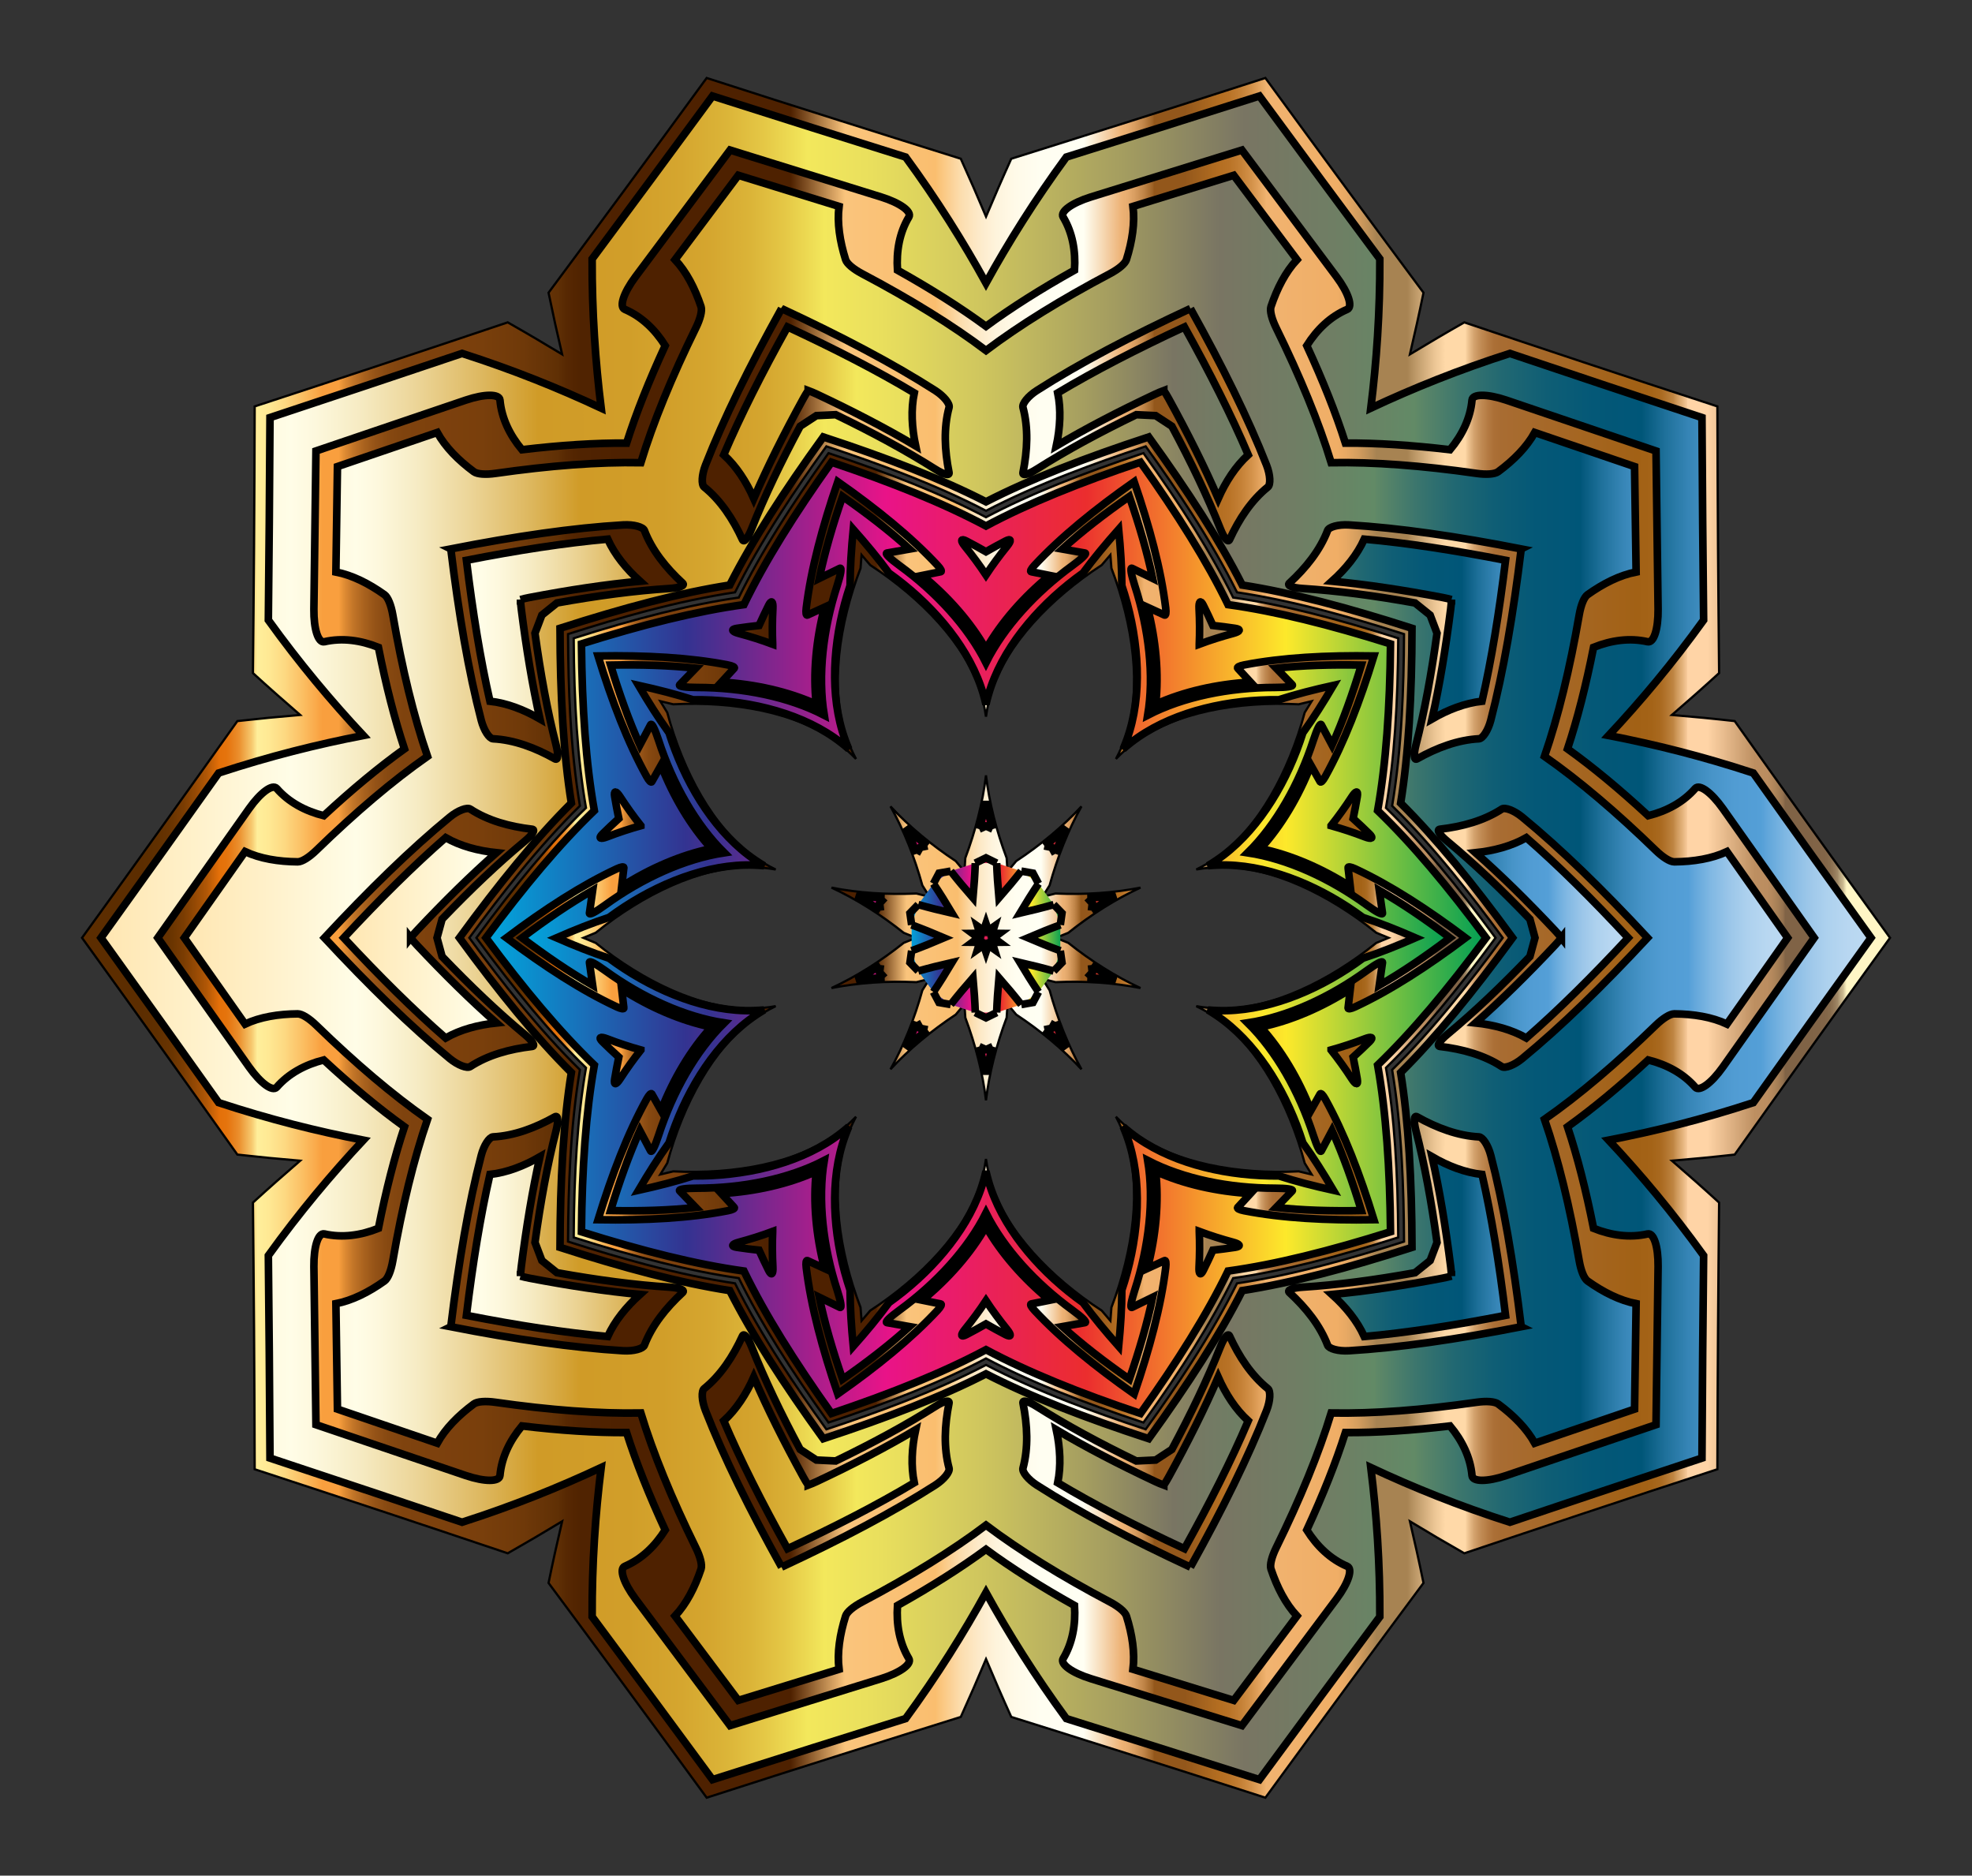 <?xml version="1.0" encoding="UTF-8"?>
<!DOCTYPE svg  PUBLIC '-//W3C//DTD SVG 1.1//EN'  'http://www.w3.org/Graphics/SVG/1.1/DTD/svg11.dtd'>
<svg enable-background="new 0 0 1820.756 1731.642" version="1.1" viewBox="0 0 1820.8 1731.6" xml:space="preserve" xmlns="http://www.w3.org/2000/svg">

	<rect x="0" y="0" width="1820.8" height="1731.6" fill="#333333" stroke="none"/>

	<path d="m1596.9 642.77c-0.849 1.339-1.692 2.678-2.53 4.015-3.278 9e-4 -6.556 0.002-9.834 0.003 2.652-1.926 5.305-3.852 7.957-5.778 1.464 0.589 2.933 1.176 4.407 1.761z" fill="none"/>
	<path d="m1596.9 1088.9c-1.474 0.585-2.943 1.172-4.407 1.761-2.652-1.926-5.305-3.852-7.957-5.778 3.278 7e-4 6.556 0.002 9.834 0.002 0.838 1.337 1.681 2.675 2.53 4.015z" fill="none"/>
	<path d="m1334.7 1449.8c-1.536-0.393-3.07-0.782-4.6-1.165-1.014-3.117-2.027-6.234-3.041-9.352 2.651 1.927 5.303 3.855 7.954 5.782-0.108 1.574-0.212 3.152-0.313 4.735z" fill="none"/>
	<path d="m910.38 1587.6c-1.012-1.221-2.024-2.437-3.036-3.647 1.012-3.118 2.024-6.236 3.036-9.353 1.012 3.118 2.024 6.236 3.036 9.353-1.012 1.21-2.025 2.425-3.036 3.647z" fill="none"/>
	<path d="m486.1 1449.8c-0.101-1.583-0.205-3.161-0.313-4.735 2.651-1.927 5.303-3.855 7.954-5.782-1.014 3.117-2.027 6.234-3.041 9.352-1.53 0.384-3.064 0.772-4.6 1.165z" fill="none"/>
	<path d="m223.89 1088.9c0.849-1.339 1.692-2.678 2.53-4.015 3.278-9e-4 6.556-0.002 9.834-0.002-2.652 1.926-5.305 3.852-7.957 5.778-1.464-0.589-2.933-1.176-4.407-1.761z" fill="none"/>
	<path d="m223.89 642.77c1.474-0.585 2.943-1.172 4.406-1.761 2.652 1.926 5.305 3.852 7.957 5.778-3.278-8e-4 -6.556-0.002-9.834-0.003-0.838-1.337-1.681-2.675-2.53-4.015z" fill="none"/>
	<path d="m486.1 281.86c1.536 0.393 3.07 0.782 4.6 1.165 1.014 3.117 2.027 6.234 3.041 9.352-2.651-1.927-5.303-3.855-7.954-5.782 0.108-1.574 0.212-3.152 0.313-4.735z" fill="none"/>
	<path d="m910.38 144c1.012 1.221 2.024 2.437 3.036 3.647-1.012 3.118-2.024 6.236-3.036 9.353-1.012-3.118-2.024-6.236-3.036-9.353 1.013-1.21 2.025-2.425 3.036-3.647z" fill="none"/>
	<path d="m1334.7 281.86c0.101 1.583 0.205 3.161 0.313 4.735-2.651 1.927-5.303 3.855-7.954 5.782 1.014-3.117 2.027-6.235 3.041-9.352 1.53-0.384 3.064-0.772 4.6-1.165z" fill="none"/>
	<path d="m1584.5 646.78c3.28-8e-4 6.56-0.002 9.841-0.003 45.929 64.612 98.031 137.44 157.2 219.04-59.17 81.601-111.27 154.43-157.2 219.04-3.28-9e-4 -6.56-0.002-9.841-0.002 2.654 1.927 5.309 3.855 7.963 5.782-0.82 79.268-1.476 168.81-1.571 269.61-95.833 31.237-180.79 59.531-255.93 84.807-2.653-1.929-5.306-3.857-7.96-5.786 1.014 3.119 2.029 6.239 3.043 9.358-47.256 63.647-100.42 135.7-159.74 217.19-95.891-31.058-181.26-58.105-256.9-81.82-1.013-3.12-2.026-6.24-3.038-9.36-1.013 3.12-2.026 6.24-3.038 9.36-75.642 23.715-161.01 50.762-256.9 81.82-59.322-81.49-112.49-153.55-159.74-217.19 1.014-3.119 2.029-6.239 3.043-9.358-2.653 1.929-5.306 3.857-7.96 5.786-75.135-25.276-160.09-53.57-255.93-84.807-0.094-100.8-0.75-190.34-1.571-269.61 2.654-1.927 5.308-3.855 7.963-5.782-3.28 7e-4 -6.56 0.002-9.841 0.002-45.929-64.612-98.031-137.44-157.2-219.04 59.17-81.601 111.27-154.43 157.2-219.04 3.28 9e-4 6.56 0.002 9.841 0.003-2.654-1.927-5.308-3.855-7.963-5.782 0.82-79.268 1.476-168.81 1.571-269.61 95.833-31.237 180.79-59.532 255.93-84.807 2.653 1.929 5.306 3.857 7.96 5.786-1.014-3.119-2.029-6.239-3.043-9.358 47.256-63.647 100.42-135.7 159.74-217.19 95.891 31.058 181.26 58.105 256.9 81.82 1.013 3.12 2.026 6.24 3.038 9.36 1.013-3.12 2.026-6.24 3.038-9.36 75.642-23.715 161.01-50.762 256.9-81.82 59.322 81.49 112.49 153.55 159.74 217.19-1.014 3.119-2.029 6.239-3.043 9.358 2.653-1.929 5.306-3.857 7.96-5.786 75.135 25.276 160.09 53.57 255.93 84.807 0.094 100.8 0.75 190.34 1.571 269.61-2.654 1.927-5.308 3.855-7.963 5.782zm-200.35 219.04c-16.734-22.798-32.902-43.752-48.687-62.845-17.973-21.717-35.607-41.12-52.976-58.065 4.091-23.918 6.953-49.98 8.729-78.114 1.548-24.724 2.312-51.18 2.449-79.46-26.938-8.608-52.335-16.057-76.327-22.225-27.305-7.005-52.977-12.337-76.988-15.837-10.748-21.755-23.752-44.522-38.852-68.326-13.28-20.912-28.212-42.764-44.724-65.724-26.854 8.87-51.778 17.772-74.814 26.884-26.208 10.383-50.11 21.158-71.593 32.44-21.483-11.282-45.385-22.058-71.593-32.44-23.036-9.112-47.96-18.014-74.814-26.884-16.512 22.96-31.444 44.812-44.724 65.724-15.1 23.804-28.104 46.571-38.852 68.326-24.011 3.5-49.683 8.832-76.988 15.837-23.992 6.168-49.389 13.617-76.327 22.225 0.137 28.28 0.901 54.736 2.449 79.46 1.776 28.134 4.638 54.196 8.729 78.114-17.368 16.945-35.003 36.348-52.976 58.065-15.784 19.092-31.953 40.046-48.687 62.845 16.734 22.798 32.902 43.752 48.687 62.845 17.973 21.717 35.608 41.12 52.976 58.065-4.091 23.918-6.953 49.98-8.729 78.114-1.548 24.724-2.312 51.179-2.449 79.46 26.938 8.608 52.335 16.057 76.327 22.225 27.305 7.005 52.977 12.337 76.988 15.837 10.748 21.755 23.752 44.522 38.852 68.326 13.28 20.912 28.212 42.764 44.724 65.724 26.854-8.87 51.778-17.772 74.814-26.884 26.208-10.383 50.11-21.158 71.593-32.44 21.483 11.282 45.385 22.058 71.593 32.44 23.036 9.112 47.96 18.014 74.814 26.884 16.512-22.96 31.444-44.812 44.724-65.724 15.1-23.804 28.104-46.571 38.852-68.326 24.012-3.5 49.683-8.832 76.988-15.837 23.992-6.168 49.389-13.617 76.327-22.225-0.137-28.28-0.901-54.736-2.449-79.46-1.776-28.134-4.638-54.196-8.729-78.114 17.368-16.945 35.003-36.348 52.976-58.065 15.784-19.092 31.953-40.046 48.687-62.845z" fill="none"/>
	<linearGradient id="h" x1="75.692" x2="1745.1" y1="865.82" y2="865.82" gradientUnits="userSpaceOnUse">
		<stop stop-color="#5C2D00" offset=".032"/>
		<stop stop-color="#5F2F00" offset=".041"/>
		<stop stop-color="#693401" offset=".049"/>
		<stop stop-color="#7A3C02" offset=".056"/>
		<stop stop-color="#924804" offset=".062"/>
		<stop stop-color="#B15706" offset=".069"/>
		<stop stop-color="#D66908" offset=".074"/>
		<stop stop-color="#E47009" offset=".076"/>
		<stop stop-color="#E5740D" offset=".08"/>
		<stop stop-color="#E77E1A" offset=".083"/>
		<stop stop-color="#EB902E" offset=".087"/>
		<stop stop-color="#F0AA4B" offset=".09"/>
		<stop stop-color="#F7CA70" offset=".094"/>
		<stop stop-color="#FFEF9B" offset=".097"/>
		<stop stop-color="#FFE994" offset=".103"/>
		<stop stop-color="#FDD982" offset=".112"/>
		<stop stop-color="#FBBF63" offset=".122"/>
		<stop stop-color="#F99F3E" offset=".133"/>
		<stop stop-color="#F99F3E" offset=".134"/>
		<stop stop-color="#F99F3E" offset=".142"/>
		<stop stop-color="#E18D34" offset=".145"/>
		<stop stop-color="#C27528" offset=".15"/>
		<stop stop-color="#A9621E" offset=".156"/>
		<stop stop-color="#955317" offset=".162"/>
		<stop stop-color="#874911" offset=".169"/>
		<stop stop-color="#7F430E" offset=".178"/>
		<stop stop-color="#7D410D" offset=".194"/>
		<stop stop-color="#793F0C" offset=".221"/>
		<stop stop-color="#6F3909" offset=".244"/>
		<stop stop-color="#603005" offset=".263"/>
		<stop stop-color="#572802" offset=".268"/>
		<stop stop-color="#502301" offset=".276"/>
		<stop stop-color="#4E2100" offset=".298"/>
		<stop stop-color="#4E2100" offset=".392"/>
		<stop stop-color="#FAC47C" offset=".422"/>
		<stop stop-color="#FABE6F" offset=".472"/>
		<stop stop-color="#FBCE8F" offset=".479"/>
		<stop stop-color="#FCDDAE" offset=".486"/>
		<stop stop-color="#FDE9C7" offset=".495"/>
		<stop stop-color="#FEF3DB" offset=".505"/>
		<stop stop-color="#FFFAE8" offset=".516"/>
		<stop stop-color="#FFFEF1" offset=".53"/>
		<stop stop-color="#FFFFF3" offset=".554"/>
		<stop stop-color="#EDB275" offset=".575"/>
		<stop stop-color="#E8AD70" offset=".578"/>
		<stop stop-color="#D99E61" offset=".582"/>
		<stop stop-color="#C18649" offset=".587"/>
		<stop stop-color="#9F6427" offset=".592"/>
		<stop stop-color="#93571B" offset=".593"/>
		<stop stop-color="#93571B" offset=".61"/>
		<stop stop-color="#B46E21" offset=".629"/>
		<stop stop-color="#B87226" offset=".634"/>
		<stop stop-color="#C27E33" offset=".64"/>
		<stop stop-color="#D4924A" offset=".647"/>
		<stop stop-color="#ECAE6A" offset=".654"/>
		<stop stop-color="#F1B370" offset=".655"/>
		<stop stop-color="#F0AE66" offset=".694"/>
		<stop stop-color="#E8A964" offset=".699"/>
		<stop stop-color="#D39D5E" offset=".706"/>
		<stop stop-color="#B18955" offset=".714"/>
		<stop stop-color="#A78352" offset=".716"/>
		<stop stop-color="#A78352" offset=".733"/>
		<stop stop-color="#B69261" offset=".736"/>
		<stop stop-color="#EBC594" offset=".748"/>
		<stop stop-color="#FFD9A8" offset=".754"/>
		<stop stop-color="#FFD9A8" offset=".765"/>
		<stop stop-color="#ECC18E" offset=".767"/>
		<stop stop-color="#D3A26D" offset=".77"/>
		<stop stop-color="#C08A53" offset=".774"/>
		<stop stop-color="#B37941" offset=".778"/>
		<stop stop-color="#AB6F36" offset=".781"/>
		<stop stop-color="#A86C32" offset=".785"/>
		<stop stop-color="#A26115" offset=".86"/>
		<stop stop-color="#A46317" offset=".868"/>
		<stop stop-color="#A9691F" offset=".873"/>
		<stop stop-color="#B2742D" offset=".876"/>
		<stop stop-color="#BE8441" offset=".88"/>
		<stop stop-color="#CE985A" offset=".882"/>
		<stop stop-color="#E2B179" offset=".885"/>
		<stop stop-color="#FACD9E" offset=".888"/>
		<stop stop-color="#FFD4A6" offset=".888"/>
		<stop stop-color="#FFD4A6" offset=".899"/>
		<stop stop-color="#BD8F61" offset=".925"/>
		<stop stop-color="#BB8D60" offset=".932"/>
		<stop stop-color="#B3885C" offset=".935"/>
		<stop stop-color="#A57E56" offset=".938"/>
		<stop stop-color="#92704E" offset=".941"/>
		<stop stop-color="#806346" offset=".942"/>
		<stop stop-color="#806346" offset=".953"/>
		<stop stop-color="#806346" offset=".955"/>
		<stop stop-color="#826548" offset=".964"/>
		<stop stop-color="#876C4D" offset=".967"/>
		<stop stop-color="#927758" offset=".969"/>
		<stop stop-color="#A08866" offset=".971"/>
		<stop stop-color="#B39E79" offset=".972"/>
		<stop stop-color="#CBBA91" offset=".974"/>
		<stop stop-color="#E6D9AC" offset=".975"/>
		<stop stop-color="#FFF6C5" offset=".976"/>
		<stop stop-color="#FFF6C5" offset="1"/>
	</linearGradient>
	<path d="m1285.4 743.98c18.41 18.054 37.142 38.894 56.312 62.351 14.862 18.204 30.078 38.036 45.797 59.486-15.719 21.449-30.935 41.282-45.797 59.486-19.17 23.457-37.903 44.298-56.312 62.351 4.282 25.427 7.187 53.298 8.908 83.543 1.324 23.463 1.976 48.452 2.086 75.044-25.324 8.113-49.292 15.214-72.016 21.206-29.296 7.709-56.701 13.559-82.207 17.344-11.481 23.088-25.513 47.344-41.898 72.824-12.72 19.76-26.88 40.36-42.422 61.938-25.257-8.322-48.821-16.665-70.726-25.174-28.233-10.983-53.842-22.359-76.701-34.289-22.859 11.93-48.468 23.305-76.701 34.289-21.906 8.509-45.47 16.852-70.726 25.174-15.542-21.578-29.702-42.178-42.422-61.938-16.385-25.48-30.417-49.736-41.898-72.824-25.505-3.785-52.91-9.634-82.207-17.344-22.724-5.992-46.691-13.093-72.016-21.206 0.11-26.592 0.762-51.581 2.086-75.044 1.721-30.245 4.626-58.116 8.908-83.543-18.41-18.054-37.142-38.894-56.312-62.351-14.862-18.204-30.078-38.036-45.797-59.486 15.719-21.449 30.935-41.282 45.797-59.486 19.17-23.457 37.902-44.298 56.312-62.351-4.282-25.427-7.187-53.298-8.908-83.543-1.324-23.463-1.976-48.452-2.086-75.044 25.325-8.113 49.292-15.214 72.016-21.206 29.297-7.709 56.702-13.559 82.207-17.344 11.481-23.088 25.513-47.343 41.898-72.824 12.72-19.76 26.88-40.36 42.422-61.938 25.257 8.322 48.821 16.665 70.726 25.174 28.233 10.983 53.842 22.359 76.701 34.289 22.859-11.93 48.468-23.306 76.701-34.289 21.906-8.509 45.47-16.852 70.726-25.174 15.542 21.578 29.702 42.178 42.422 61.938 16.385 25.48 30.417 49.736 41.898 72.824 25.505 3.785 52.91 9.634 82.207 17.344 22.724 5.992 46.691 13.093 72.016 21.206-0.11 26.592-0.762 51.581-2.086 75.044-1.721 30.245-4.626 58.116-8.908 83.543zm459.71 121.84c-53.44-73.889-101.02-140.45-143.42-200.11-19.513-2.189-38.826-4.054-57.972-5.655 14.549-12.548 29.077-25.409 43.576-38.65-0.759-73.192-1.394-155.01-1.591-246.2-86.664-28.367-164.28-54.253-233.66-77.593-17.073 9.698-33.794 19.541-50.224 29.5 4.394-18.704 8.589-37.648 12.536-56.882-43.636-58.768-92.24-124.59-146-198.24-86.786 27.991-164.8 52.671-234.64 74.566-8.112 17.881-15.854 35.672-23.292 53.387-7.438-17.714-15.18-35.506-23.292-53.387-69.844-21.896-147.85-46.575-234.64-74.566-53.759 73.657-102.36 139.48-146 198.24 3.948 19.234 8.142 38.178 12.536 56.882-16.43-9.959-33.151-19.802-50.224-29.5-69.375 23.34-146.99 49.226-233.66 77.593-0.198 91.188-0.832 173.01-1.591 246.2 14.499 13.24 29.027 26.101 43.576 38.65-19.146 1.6-38.459 3.466-57.972 5.655-42.407 59.66-89.985 126.22-143.42 200.11 53.439 73.889 101.02 140.45 143.42 200.11 19.513 2.189 38.826 4.054 57.972 5.655-14.549 12.548-29.077 25.409-43.576 38.65 0.759 73.192 1.394 155.01 1.591 246.2 86.664 28.367 164.28 54.253 233.66 77.593 17.073-9.698 33.794-19.541 50.224-29.5-4.394 18.703-8.588 37.648-12.536 56.882 43.636 58.768 92.24 124.59 146 198.24 86.786-27.991 164.8-52.67 234.64-74.566 8.112-17.881 15.854-35.672 23.292-53.387 7.438 17.714 15.18 35.506 23.292 53.387 69.844 21.896 147.85 46.575 234.64 74.566 53.759-73.657 102.36-139.48 146-198.24-3.948-19.234-8.142-38.178-12.536-56.882 16.43 9.959 33.151 19.802 50.224 29.5 69.376-23.34 146.99-49.226 233.66-77.593 0.198-91.188 0.832-173.01 1.591-246.2-14.499-13.24-29.027-26.101-43.576-38.65 19.146-1.6 38.459-3.466 57.972-5.655 42.407-59.66 89.985-126.22 143.42-200.11z" fill="url(#h)" stroke="#000" stroke-width="2.069"/>
	<linearGradient id="f" x1="170.18" x2="1650.6" y1="865.82" y2="865.82" gradientUnits="userSpaceOnUse">
		<stop stop-color="#E5E2DF" offset="0"/>
		<stop stop-color="#EDE3D0" offset="0"/>
		<stop stop-color="#FFE6B1" offset="0"/>
		<stop stop-color="#FFF2CD" offset=".058"/>
		<stop stop-color="#FFFDE7" offset=".107"/>
		<stop stop-color="#FDF8DD" offset=".121"/>
		<stop stop-color="#F6EBC3" offset=".146"/>
		<stop stop-color="#ECD598" offset=".178"/>
		<stop stop-color="#DDB75E" offset=".216"/>
		<stop stop-color="#D09B27" offset=".247"/>
		<stop stop-color="#D19E29" offset=".298"/>
		<stop stop-color="#D5A62F" offset=".328"/>
		<stop stop-color="#DBB438" offset=".353"/>
		<stop stop-color="#E5C846" offset=".375"/>
		<stop stop-color="#F0E258" offset=".395"/>
		<stop stop-color="#F3E85C" offset=".399"/>
		<stop stop-color="#E9DF5D" offset=".435"/>
		<stop stop-color="#CFC65E" offset=".497"/>
		<stop stop-color="#A59E60" offset=".576"/>
		<stop stop-color="#797563" offset=".646"/>
		<stop stop-color="#6F7E64" offset=".696"/>
		<stop stop-color="#628A66" offset=".742"/>
		<stop stop-color="#5D8767" offset=".745"/>
		<stop stop-color="#3C766D" offset=".768"/>
		<stop stop-color="#216872" offset=".792"/>
		<stop stop-color="#0F5E75" offset=".817"/>
		<stop stop-color="#045877" offset=".843"/>
		<stop stop-color="#005678" offset=".871"/>
		<stop stop-color="#02577A" offset=".871"/>
		<stop stop-color="#1F719B" offset=".884"/>
		<stop stop-color="#3685B6" offset=".897"/>
		<stop stop-color="#4794C8" offset=".91"/>
		<stop stop-color="#519CD3" offset=".923"/>
		<stop stop-color="#549FD7" offset=".938"/>
		<stop stop-color="#5FA5DA" offset=".941"/>
		<stop stop-color="#80B8E3" offset=".952"/>
		<stop stop-color="#9BC6E9" offset=".964"/>
		<stop stop-color="#ADD1EE" offset=".975"/>
		<stop stop-color="#B8D7F1" offset=".987"/>
		<stop stop-color="#BCD9F2" offset="1"/>
	</linearGradient>
	<path d="m1396.6 865.82c-36.718-50.243-70.674-91.9-103.34-124.4 7.323-45.493 10.309-99.152 10.482-161.38-59.238-19.065-111.19-32.807-156.72-39.9-20.815-41.109-49.94-86.275-86.377-136.72-59.131 19.395-109.24 38.816-150.24 59.839-41.003-21.023-91.113-40.444-150.24-59.839-36.438 50.447-65.562 95.613-86.377 136.72-45.529 7.093-97.484 20.835-156.72 39.9 0.173 62.23 3.159 115.89 10.482 161.38-32.664 32.5-66.62 74.156-103.34 124.4 36.718 50.243 70.674 91.9 103.34 124.4-7.323 45.493-10.309 99.152-10.482 161.38 59.238 19.065 111.19 32.807 156.72 39.9 20.815 41.109 49.94 86.275 86.377 136.72 59.131-19.395 109.24-38.816 150.24-59.839 41.003 21.023 91.113 40.444 150.24 59.839 36.438-50.447 65.562-95.613 86.377-136.72 45.529-7.093 97.484-20.835 156.72-39.9-0.174-62.23-3.159-115.89-10.482-161.38 32.664-32.5 66.62-74.156 103.34-124.4zm29.477-167.55c32.072 22.442 66.375 51.546 102.7 86.823 6.626 6.423 13.173 10.553 17.137 10.551 17.963-0.153 34.741-2.936 48.623-9.421 17.783 25.184 36.448 51.71 56.064 79.601-19.616 27.891-38.281 54.417-56.064 79.601-13.882-6.485-30.66-9.268-48.623-9.421-3.964-0.002-10.51 4.128-17.137 10.551-36.328 35.276-70.631 64.38-102.7 86.823 12.756 37.008 23.401 80.716 32.056 130.61 1.585 9.091 4.454 16.28 7.662 18.609 14.622 10.435 29.832 18.045 44.874 20.958-0.416 30.827-0.907 63.258-1.432 97.352-32.263 11.035-62.955 21.523-92.145 31.445-7.419-13.406-19.357-25.52-33.799-36.202-3.206-2.332-10.93-2.838-20.066-1.537-50.125 7.186-94.983 10.569-134.12 9.873-11.433 37.438-28.512 79.055-50.836 124.51-4.061 8.287-5.966 15.789-4.739 19.559 5.696 17.036 13.528 32.133 23.985 43.332-18.456 24.695-37.916 50.644-58.38 77.918-32.588-10.037-63.583-19.592-93.03-28.722 1.878-15.207-0.66-32.023-6.065-49.154-1.223-3.771-7.174-8.72-15.33-13.038-44.776-23.649-83.055-47.279-114.31-70.847-31.255 23.568-69.534 47.198-114.31 70.847-8.156 4.317-14.107 9.267-15.33 13.038-5.405 17.131-7.943 33.948-6.065 49.154-29.447 9.13-60.442 18.685-93.03 28.722-20.465-27.274-39.924-53.223-58.38-77.918 10.458-11.199 18.289-26.295 23.985-43.332 1.227-3.769-0.678-11.272-4.739-19.559-22.324-45.451-39.403-87.068-50.836-124.51-39.138 0.695-83.997-2.687-134.12-9.873-9.136-1.302-16.86-0.795-20.066 1.537-14.442 10.682-26.38 22.795-33.799 36.202-29.19-9.922-59.881-20.41-92.145-31.445-0.525-34.094-1.015-66.525-1.432-97.352 15.043-2.913 30.252-10.523 44.874-20.958 3.208-2.328 6.077-9.518 7.662-18.609 8.655-49.892 19.3-93.6 32.056-130.61-32.072-22.442-66.375-51.546-102.7-86.823-6.626-6.423-13.173-10.553-17.137-10.551-17.963 0.153-34.741 2.936-48.623 9.421-17.783-25.184-36.448-51.71-56.064-79.601 19.616-27.891 38.281-54.417 56.064-79.601 13.882 6.485 30.66 9.268 48.623 9.421 3.964 2e-3 10.511-4.128 17.137-10.551 36.328-35.277 70.631-64.38 102.7-86.823-12.756-37.008-23.401-80.716-32.056-130.61-1.585-9.091-4.454-16.28-7.662-18.609-14.622-10.434-29.832-18.045-44.874-20.958 0.416-30.827 0.907-63.258 1.432-97.352 32.263-11.035 62.955-21.523 92.145-31.445 7.419 13.406 19.357 25.52 33.799 36.202 3.206 2.332 10.93 2.838 20.066 1.537 50.125-7.186 94.983-10.569 134.12-9.873 11.433-37.438 28.512-79.055 50.836-124.51 4.061-8.287 5.966-15.789 4.739-19.559-5.696-17.036-13.528-32.133-23.985-43.332 18.456-24.695 37.916-50.644 58.38-77.918 32.588 10.037 63.583 19.592 93.03 28.722-1.878 15.207 0.66 32.023 6.065 49.154 1.223 3.771 7.174 8.72 15.33 13.038 44.776 23.649 83.055 47.279 114.31 70.847 31.255-23.568 69.534-47.198 114.31-70.847 8.156-4.317 14.107-9.267 15.33-13.038 5.405-17.131 7.943-33.948 6.065-49.154 29.447-9.13 60.442-18.685 93.03-28.722 20.465 27.274 39.924 53.223 58.38 77.918-10.458 11.198-18.289 26.295-23.985 43.332-1.227 3.769 0.678 11.272 4.739 19.559 22.324 45.451 39.403 87.068 50.836 124.51 39.138-0.695 83.997 2.687 134.12 9.873 9.136 1.302 16.86 0.795 20.066-1.537 14.442-10.682 26.38-22.795 33.799-36.202 29.19 9.922 59.882 20.41 92.145 31.445 0.525 34.094 1.015 66.525 1.432 97.352-15.043 2.913-30.252 10.523-44.874 20.958-3.208 2.329-6.077 9.518-7.662 18.609-8.655 49.892-19.3 93.6-32.056 130.61zm95.169 167.55c-41.489-44.574-79.775-81.938-115.75-111.49-7.58-6.194-15.903-9.252-18.836-7.396-2e-4 2e-4 -5e-4 4e-4 -7e-4 5e-4 -16.34 10.652-36.325 16.194-57.2 18.614-3.31 0.419-0.205 5.201 6.929 11.127 7e-4 5e-4 0.001 1e-3 2e-3 0.002 24.753 20.514 50.094 44.634 76.222 71.878 1.564 5.754 3.127 11.508 4.691 17.263-1.564 5.754-3.128 11.509-4.691 17.263-26.128 27.245-51.47 51.364-76.222 71.878-7e-4 5e-4 -0.001 1e-3 -2e-3 0.002-7.134 5.926-10.239 10.708-6.929 11.127 20.874 2.42 40.86 7.962 57.2 18.614 2e-4 1e-4 5e-4 3e-4 7e-4 4e-4 2.933 1.856 11.256-1.202 18.836-7.396 35.979-29.55 74.265-66.914 115.75-111.49zm-116.66-359.05c-59.765-11.675-112.7-19.399-159.18-22.157-9.773-0.556-18.304 1.862-19.586 5.087 0 3e-4 -1e-4 5e-4 -2e-4 8e-4 -6.958 18.222-19.869 34.453-35.334 48.68-2.432 2.284 2.891 4.328 12.146 4.929 9e-4 1e-4 0.002 1e-4 0.002 2e-4 32.083 2.047 66.762 6.665 103.91 13.349 4.647 3.736 9.295 7.472 13.942 11.208 2.117 5.575 4.234 11.149 6.352 16.723-5.124 37.399-11.449 71.807-19.416 102.95-2e-4 9e-4 -4e-4 0.002-6e-4 0.002-2.288 8.988-1.99 14.682 0.934 13.075 18.31-10.312 37.736-17.575 57.216-18.562h9e-4c3.464-0.223 8.399-7.589 10.891-17.055 11.738-45.054 20.75-97.786 28.116-158.23zm-305.42-221.9c-55.213 25.684-102.58 50.55-141.8 75.636-8.233 5.295-13.714 12.265-12.855 15.628 1e-4 3e-4 1e-4 5e-4 2e-4 8e-4 5.081 18.832 4.177 39.552 0.027 60.152-0.625 3.277 4.883 1.802 12.724-3.152 7e-4 -5e-4 0.001-9e-4 0.002-0.001 27.159-17.202 57.929-33.85 91.914-50.28 5.956 0.291 11.912 0.582 17.868 0.873 4.989 3.265 9.979 6.531 14.968 9.796 17.837 33.268 32.945 64.823 44.806 94.703 4e-4 9e-4 6e-4 0.002 1e-3 0.002 3.432 8.616 7.02 13.047 8.441 10.029 8.752-19.105 20.199-36.399 35.379-48.648 2e-4 -2e-4 4e-4 -3e-4 6e-4 -5e-4 2.671-2.216 2.335-11.076-1.214-20.199-16.986-43.349-40.69-91.307-70.262-144.54zm-377.52 0c-29.572 53.232-53.276 101.19-70.261 144.54-3.549 9.123-3.885 17.984-1.214 20.199 2e-4 2e-4 5e-4 4e-4 7e-4 5e-4 15.18 12.249 26.627 29.543 35.379 48.648 1.421 3.019 5.01-1.412 8.441-10.029 3e-4 -8e-4 6e-4 -0.002 9e-4 -0.002 11.862-29.88 26.969-61.435 44.806-94.703 4.989-3.265 9.979-6.531 14.968-9.796 5.956-0.291 11.912-0.582 17.868-0.873 33.985 16.43 64.755 33.078 91.914 50.28 7e-4 5e-4 0.001 9e-4 0.002 0.001 7.841 4.954 13.348 6.429 12.724 3.152-4.149-20.601-5.054-41.32 0.027-60.152 1e-4 -3e-4 2e-4 -5e-4 2e-4 -8e-4 0.859-3.363-4.622-10.333-12.855-15.628-39.222-25.086-86.588-49.952-141.8-75.636zm-305.42 221.9c7.365 60.448 16.377 113.18 28.116 158.23 2.492 9.467 7.427 16.833 10.891 17.055h9e-4c19.48 0.987 38.906 8.25 57.216 18.562 2.924 1.607 3.223-4.087 0.934-13.075-2e-4 -9e-4 -4e-4 -0.002-7e-4 -0.002-7.967-31.146-14.292-65.554-19.416-102.95 2.117-5.574 4.234-11.149 6.352-16.723 4.647-3.736 9.295-7.472 13.942-11.208 37.152-6.684 71.831-11.301 103.91-13.349 9e-4 -1e-4 0.002-1e-4 0.003-2e-4 9.255-0.601 14.578-2.645 12.146-4.929-15.466-14.227-28.376-30.458-35.334-48.68-1e-4 -3e-4 -2e-4 -5e-4 -3e-4 -8e-4 -1.282-3.225-9.813-5.643-19.586-5.087-46.476 2.759-99.412 10.483-159.18 22.158zm-116.66 359.05c41.489 44.574 79.775 81.938 115.75 111.49 7.58 6.194 15.903 9.252 18.836 7.396 2e-4 -1e-4 5e-4 -3e-4 7e-4 -4e-4 16.34-10.652 36.325-16.194 57.2-18.614 3.31-0.419 0.205-5.201-6.929-11.127-7e-4 -6e-4 -0.001-1e-3 -0.002-0.002-24.752-20.514-50.094-44.634-76.222-71.878-1.564-5.754-3.127-11.508-4.691-17.263 1.564-5.754 3.127-11.509 4.691-17.263 26.128-27.245 51.47-51.364 76.222-71.878 7e-4 -5e-4 0.001-1e-3 0.002-0.002 7.134-5.926 10.239-10.708 6.929-11.127-20.875-2.42-40.86-7.962-57.2-18.614-2e-4 -1e-4 -5e-4 -3e-4 -7e-4 -5e-4 -2.933-1.856-11.256 1.202-18.836 7.396-35.979 29.55-74.265 66.914-115.75 111.49zm116.66 359.05c59.765 11.675 112.7 19.399 159.18 22.157 9.773 0.556 18.304-1.862 19.586-5.087 1e-4 -2e-4 2e-4 -5e-4 3e-4 -7e-4 6.958-18.222 19.869-34.453 35.334-48.68 2.432-2.284-2.891-4.328-12.146-4.929-9e-4 -1e-4 -0.002-1e-4 -0.003-1e-4 -32.083-2.047-66.762-6.665-103.91-13.349-4.647-3.736-9.295-7.472-13.942-11.209-2.117-5.575-4.234-11.149-6.352-16.723 5.124-37.399 11.449-71.807 19.416-102.95 2e-4 -9e-4 4e-4 -0.002 7e-4 -0.002 2.288-8.988 1.989-14.682-0.934-13.075-18.31 10.312-37.736 17.575-57.216 18.562-3e-4 0-6e-4 1e-4 -9e-4 1e-4 -3.464 0.222-8.399 7.588-10.891 17.055-11.738 45.054-20.75 97.786-28.116 158.23zm305.42 221.9c55.213-25.684 102.58-50.55 141.8-75.636 8.233-5.295 13.714-12.265 12.855-15.628-1e-4 -4e-4 -1e-4 -6e-4 -2e-4 -9e-4 -5.081-18.832-4.177-39.552-0.027-60.152 0.625-3.277-4.883-1.802-12.724 3.152-7e-4 5e-4 -0.001 9e-4 -0.002 0.001-27.159 17.202-57.929 33.85-91.914 50.28-5.956-0.291-11.912-0.582-17.868-0.873-4.989-3.265-9.979-6.531-14.968-9.796-17.837-33.268-32.945-64.823-44.806-94.703-3e-4 -9e-4 -6e-4 -0.002-9e-4 -0.002-3.432-8.616-7.02-13.047-8.441-10.029-8.752 19.105-20.199 36.399-35.379 48.648-2e-4 1e-4 -4e-4 2e-4 -7e-4 5e-4 -2.671 2.216-2.335 11.076 1.214 20.199 16.986 43.349 40.69 91.308 70.262 144.54zm377.52 0c29.572-53.232 53.276-101.19 70.262-144.54 3.549-9.123 3.885-17.984 1.214-20.199-2e-4 -2e-4 -4e-4 -4e-4 -6e-4 -5e-4 -15.18-12.249-26.627-29.543-35.379-48.648-1.421-3.019-5.009 1.412-8.441 10.029-4e-4 9e-4 -6e-4 0.002-1e-3 0.002-11.862 29.88-26.969 61.435-44.806 94.703-4.989 3.265-9.979 6.531-14.968 9.796-5.956 0.291-11.912 0.582-17.868 0.873-33.985-16.43-64.755-33.078-91.914-50.28-7e-4 -5e-4 -0.001-9e-4 -0.002-0.001-7.841-4.954-13.348-6.429-12.724-3.152 4.149 20.601 5.054 41.32-0.027 60.152-1e-4 2e-4 -2e-4 5e-4 -2e-4 9e-4 -0.859 3.363 4.622 10.333 12.855 15.628 39.222 25.086 86.588 49.952 141.8 75.636zm305.42-221.9c-7.365-60.448-16.377-113.18-28.116-158.23-2.492-9.467-7.427-16.833-10.891-17.055-2e-4 0-5e-4 -1e-4 -9e-4 -1e-4 -19.48-0.987-38.906-8.25-57.216-18.562-2.924-1.607-3.223 4.087-0.934 13.075 2e-4 9e-4 4e-4 0.002 6e-4 0.002 7.967 31.146 14.292 65.554 19.416 102.95-2.117 5.574-4.234 11.149-6.352 16.723-4.648 3.736-9.295 7.472-13.942 11.209-37.152 6.684-71.831 11.301-103.91 13.349-9e-4 0-0.002 0-0.002 1e-4 -9.255 0.601-14.578 2.645-12.146 4.929 15.466 14.227 28.376 30.458 35.334 48.68 1e-4 2e-4 2e-4 5e-4 2e-4 7e-4 1.282 3.225 9.813 5.643 19.586 5.087 46.476-2.759 99.412-10.483 159.18-22.157z" fill="url(#f)" stroke="#000" stroke-width="7.023"/>
	<linearGradient id="e" x1="317.39" x2="1503.4" y1="865.82" y2="865.82" gradientUnits="userSpaceOnUse">
		<stop stop-color="#E5E2DF" offset="0"/>
		<stop stop-color="#EDE3D0" offset="0"/>
		<stop stop-color="#FFE6B1" offset="0"/>
		<stop stop-color="#FFF2CD" offset=".058"/>
		<stop stop-color="#FFFDE7" offset=".107"/>
		<stop stop-color="#FDF8DD" offset=".121"/>
		<stop stop-color="#F6EBC3" offset=".146"/>
		<stop stop-color="#ECD598" offset=".178"/>
		<stop stop-color="#DDB75E" offset=".216"/>
		<stop stop-color="#D09B27" offset=".247"/>
		<stop stop-color="#D19E29" offset=".298"/>
		<stop stop-color="#D5A62F" offset=".328"/>
		<stop stop-color="#DBB438" offset=".353"/>
		<stop stop-color="#E5C846" offset=".375"/>
		<stop stop-color="#F0E258" offset=".395"/>
		<stop stop-color="#F3E85C" offset=".399"/>
		<stop stop-color="#E9DF5D" offset=".435"/>
		<stop stop-color="#CFC65E" offset=".497"/>
		<stop stop-color="#A59E60" offset=".576"/>
		<stop stop-color="#797563" offset=".646"/>
		<stop stop-color="#6F7E64" offset=".696"/>
		<stop stop-color="#628A66" offset=".742"/>
		<stop stop-color="#5D8767" offset=".745"/>
		<stop stop-color="#3C766D" offset=".768"/>
		<stop stop-color="#216872" offset=".792"/>
		<stop stop-color="#0F5E75" offset=".817"/>
		<stop stop-color="#045877" offset=".843"/>
		<stop stop-color="#005678" offset=".871"/>
		<stop stop-color="#02577A" offset=".871"/>
		<stop stop-color="#1F719B" offset=".884"/>
		<stop stop-color="#3685B6" offset=".897"/>
		<stop stop-color="#4794C8" offset=".91"/>
		<stop stop-color="#519CD3" offset=".923"/>
		<stop stop-color="#549FD7" offset=".938"/>
		<stop stop-color="#5FA5DA" offset=".941"/>
		<stop stop-color="#80B8E3" offset=".952"/>
		<stop stop-color="#9BC6E9" offset=".964"/>
		<stop stop-color="#ADD1EE" offset=".975"/>
		<stop stop-color="#B8D7F1" offset=".987"/>
		<stop stop-color="#BCD9F2" offset="1"/>
	</linearGradient>
	<path d="m1340.2 1178.1c-0.108-2.638-0.353-5.553-0.739-8.631-4.639-36.696-10.258-70.598-17.217-101.54 14.838 8.562 30.44 14.591 46.14 16.338 8.803 38.426 15.85 81.774 21.733 130.1-47.78 9.338-91.184 16.032-130.45 19.534-6.513-14.392-17.068-27.367-29.796-38.833 31.58-2.944 65.559-8.076 101.89-15.004 3.047-0.584 5.895-1.252 8.437-1.964zm-265.64 193c1.462-2.198 2.978-4.7 4.475-7.417 17.816-32.415 33.197-63.145 45.756-92.269 6.971 15.649 16.05 29.697 27.725 40.338-15.464 36.262-35.243 75.473-58.89 118.03-44.144-20.529-83.193-40.626-117.02-60.873 3.19-15.472 2.278-32.173-1.28-48.931 27.279 16.181 57.785 32.001 91.252 47.753 2.808 1.319 5.505 2.452 7.98 3.37zm-328.35 0c2.475-0.918 5.172-2.052 7.98-3.37 33.466-15.752 63.973-31.572 91.252-47.753-3.558 16.758-4.471 33.459-1.28 48.931-33.825 20.246-72.874 40.343-117.02 60.873-23.646-42.556-43.425-81.767-58.89-118.03 11.675-10.642 20.753-24.69 27.725-40.338 12.558 29.125 27.94 59.855 45.756 92.269 1.497 2.717 3.013 5.22 4.475 7.417zm-265.64-193c2.542 0.712 5.39 1.38 8.437 1.964 36.334 6.928 70.313 12.06 101.89 15.004-12.728 11.466-23.284 24.441-29.797 38.833-39.265-3.502-82.67-10.196-130.45-19.534 5.883-48.327 12.93-91.676 21.733-130.1 15.7-1.747 31.302-7.776 46.14-16.338-6.959 30.944-12.578 64.846-17.217 101.54-0.386 3.079-0.631 5.994-0.739 8.631zm-101.47-312.28c1.638 2.07 3.55 4.285 5.671 6.548 25.323 26.961 49.796 51.085 73.614 72.029-17.037 1.794-33.203 6.088-46.931 13.903-29.708-25.913-60.888-56.841-94.054-92.48 33.166-35.639 64.346-66.567 94.054-92.48 13.729 7.815 29.894 12.108 46.931 13.903-23.818 20.944-48.291 45.068-73.614 72.029-2.122 2.264-4.033 4.478-5.671 6.548zm101.47-312.28c0.109 2.638 0.353 5.553 0.739 8.631 4.639 36.696 10.258 70.598 17.217 101.54-14.838-8.562-30.44-14.591-46.14-16.338-8.803-38.426-15.85-81.774-21.733-130.1 47.78-9.338 91.184-16.032 130.45-19.534 6.513 14.392 17.068 27.367 29.797 38.833-31.58 2.944-65.559 8.076-101.89 15.004-3.047 0.584-5.895 1.252-8.437 1.964zm265.64-193c-1.462 2.198-2.978 4.7-4.475 7.417-17.816 32.415-33.197 63.145-45.756 92.269-6.971-15.649-16.05-29.697-27.725-40.338 15.464-36.261 35.243-75.473 58.89-118.03 44.144 20.529 83.193 40.626 117.02 60.873-3.19 15.472-2.278 32.173 1.28 48.931-27.279-16.181-57.785-32.001-91.252-47.753-2.808-1.318-5.505-2.452-7.98-3.37zm328.35 0c-2.475 0.918-5.172 2.052-7.98 3.37-33.466 15.752-63.973 31.572-91.252 47.753 3.558-16.758 4.471-33.459 1.28-48.931 33.825-20.246 72.874-40.343 117.02-60.873 23.646 42.556 43.425 81.767 58.89 118.03-11.675 10.642-20.753 24.69-27.725 40.338-12.558-29.125-27.94-59.855-45.756-92.269-1.497-2.718-3.013-5.22-4.475-7.417zm265.64 193c-2.542-0.712-5.39-1.38-8.437-1.964-36.334-6.928-70.313-12.06-101.89-15.004 12.728-11.466 23.283-24.441 29.796-38.833 39.265 3.502 82.67 10.196 130.45 19.534-5.883 48.327-12.93 91.676-21.733 130.1-15.7 1.747-31.302 7.776-46.14 16.338 6.959-30.944 12.578-64.846 17.217-101.54 0.386-3.079 0.631-5.994 0.739-8.631zm101.47 312.28c-1.638-2.07-3.55-4.285-5.671-6.548-25.323-26.961-49.796-51.086-73.614-72.029 17.037-1.794 33.203-6.088 46.932-13.903 29.708 25.913 60.888 56.841 94.054 92.48-33.166 35.639-64.346 66.567-94.054 92.48-13.729-7.815-29.894-12.108-46.932-13.903 23.818-20.944 48.292-45.068 73.614-72.029 2.122-2.264 4.033-4.478 5.671-6.548z" fill="url(#e)" stroke="#000" stroke-width="7.023"/>
	<linearGradient id="d" x1="93.239" x2="1727.5" y1="865.82" y2="865.82" gradientUnits="userSpaceOnUse">
		<stop stop-color="#E5E2DF" offset="0"/>
		<stop stop-color="#EDE3D0" offset="0"/>
		<stop stop-color="#FFE6B1" offset="0"/>
		<stop stop-color="#FFF2CD" offset=".058"/>
		<stop stop-color="#FFFDE7" offset=".107"/>
		<stop stop-color="#FDF8DD" offset=".121"/>
		<stop stop-color="#F6EBC3" offset=".146"/>
		<stop stop-color="#ECD598" offset=".178"/>
		<stop stop-color="#DDB75E" offset=".216"/>
		<stop stop-color="#D09B27" offset=".247"/>
		<stop stop-color="#D19E29" offset=".298"/>
		<stop stop-color="#D5A62F" offset=".328"/>
		<stop stop-color="#DBB438" offset=".353"/>
		<stop stop-color="#E5C846" offset=".375"/>
		<stop stop-color="#F0E258" offset=".395"/>
		<stop stop-color="#F3E85C" offset=".399"/>
		<stop stop-color="#E9DF5D" offset=".435"/>
		<stop stop-color="#CFC65E" offset=".497"/>
		<stop stop-color="#A59E60" offset=".576"/>
		<stop stop-color="#797563" offset=".646"/>
		<stop stop-color="#6F7E64" offset=".696"/>
		<stop stop-color="#628A66" offset=".742"/>
		<stop stop-color="#5D8767" offset=".745"/>
		<stop stop-color="#3C766D" offset=".768"/>
		<stop stop-color="#216872" offset=".792"/>
		<stop stop-color="#0F5E75" offset=".817"/>
		<stop stop-color="#045877" offset=".843"/>
		<stop stop-color="#005678" offset=".871"/>
		<stop stop-color="#02577A" offset=".871"/>
		<stop stop-color="#1F719B" offset=".884"/>
		<stop stop-color="#3685B6" offset=".897"/>
		<stop stop-color="#4794C8" offset=".91"/>
		<stop stop-color="#519CD3" offset=".923"/>
		<stop stop-color="#549FD7" offset=".938"/>
		<stop stop-color="#5FA5DA" offset=".941"/>
		<stop stop-color="#80B8E3" offset=".952"/>
		<stop stop-color="#9BC6E9" offset=".964"/>
		<stop stop-color="#ADD1EE" offset=".975"/>
		<stop stop-color="#B8D7F1" offset=".987"/>
		<stop stop-color="#BCD9F2" offset="1"/>
	</linearGradient>
	<path d="m1485.3 679.02c42.434 8.177 86.775 19.235 133.57 34.636 33.137 46.653 69.261 97.306 108.67 152.16-39.413 54.854-75.537 105.51-108.67 152.16-46.791 15.401-91.132 26.459-133.57 34.636 29.523 31.557 58.897 66.566 87.698 106.53-0.614 57.22-1.162 119.43-1.518 186.98-64.129 21.212-123.13 40.957-177.36 59.223-46.907-15.043-89.28-32.16-128.42-50.487 5.336 42.884 8.522 88.472 8.333 137.73-34.13 45.932-71.14 95.94-111.13 150.38-64.349-20.533-123.69-39.237-178.3-56.335-29.107-39.741-53.326-78.495-74.215-116.33-20.889 37.83-45.108 76.584-74.215 116.33-54.609 17.098-113.95 35.802-178.3 56.335-39.99-54.435-77.001-104.44-111.13-150.38-0.189-49.26 2.997-94.848 8.333-137.73-39.136 18.327-81.508 35.444-128.42 50.487-54.23-18.266-113.23-38.012-177.36-59.223-0.356-67.545-0.905-129.76-1.518-186.98 28.802-39.963 58.175-74.972 87.698-106.53-42.434-8.177-86.775-19.235-133.57-34.636-33.137-46.653-69.261-97.306-108.67-152.16 39.413-54.854 75.537-105.51 108.67-152.16 46.791-15.401 91.132-26.459 133.57-34.636-29.523-31.557-58.897-66.566-87.698-106.53 0.614-57.22 1.162-119.43 1.518-186.98 64.129-21.212 123.13-40.957 177.36-59.223 46.907 15.043 89.28 32.16 128.42 50.487-5.336-42.884-8.522-88.472-8.333-137.73 34.13-45.932 71.14-95.94 111.13-150.38 64.349 20.533 123.69 39.237 178.3 56.335 29.107 39.741 53.326 78.495 74.215 116.33 20.889-37.83 45.108-76.584 74.215-116.33 54.609-17.098 113.95-35.802 178.3-56.335 39.99 54.435 77.001 104.44 111.13 150.38 0.189 49.26-2.997 94.848-8.333 137.73 39.136-18.327 81.508-35.444 128.42-50.487 54.23 18.266 113.23 38.012 177.36 59.223 0.356 67.545 0.904 129.76 1.518 186.98-28.802 39.963-58.175 74.972-87.698 106.53zm189.79 186.8c-30.191-42.703-58.23-82.441-84.318-119.3-10.736-15.11-21.627-22.898-25.465-18.633-11.109 12.737-26.269 20.838-43.424 25.186-26.113-24.161-50.979-44.809-74.546-61.714 9.13-27.529 17.11-58.849 24.034-93.745 16.435-6.566 33.461-8.923 49.935-5.148 5.612 1.194 9.845-11.508 9.649-30.043-0.56-45.154-1.233-93.783-1.909-146.08-49.526-16.802-95.567-32.47-138.34-46.956-17.567-5.913-30.955-5.813-31.554-0.107-1.5 16.834-9.004 32.298-20.327 45.9-35.328-4.198-67.581-6.287-96.584-6.111-8.795-27.638-20.749-57.667-35.658-89.968 9.437-14.972 21.826-26.887 37.372-33.516 5.242-2.333 1.2-15.097-9.852-29.977-26.994-36.201-56.122-75.147-87.406-117.06-49.943 15.517-96.4 29.904-139.52 43.325-17.688 5.541-28.46 13.492-25.59 18.461 8.681 14.501 11.7 31.422 10.534 49.082-31.048 17.369-58.37 34.637-81.73 51.827-23.36-17.19-50.682-34.458-81.73-51.827-1.166-17.66 1.854-34.581 10.534-49.082 2.87-4.968-7.903-12.919-25.59-18.461-43.117-13.421-89.574-27.808-139.52-43.325-31.284 41.91-60.412 80.856-87.406 117.06-11.052 14.88-15.094 27.644-9.852 29.977 15.546 6.629 27.935 18.544 37.372 33.516-14.909 32.301-26.863 62.331-35.658 89.968-29.003-0.176-61.256 1.913-96.584 6.111-11.323-13.602-18.826-29.066-20.327-45.9-0.599-5.706-13.987-5.807-31.554 0.107-42.771 14.486-88.812 30.154-138.34 46.956-0.675 52.294-1.349 100.92-1.909 146.08-0.196 18.534 4.037 31.236 9.649 30.043 16.474-3.775 33.5-1.418 49.935 5.148 6.924 34.896 14.905 66.216 24.034 93.745-23.567 16.905-48.433 37.553-74.546 61.714-17.156-4.349-32.316-12.449-43.424-25.186-3.838-4.264-14.729 3.524-25.465 18.633-26.088 36.859-54.127 76.597-84.318 119.3 30.191 42.703 58.23 82.441 84.318 119.3 10.736 15.11 21.627 22.898 25.465 18.633 11.109-12.737 26.268-20.838 43.424-25.186 26.113 24.161 50.979 44.809 74.546 61.714-9.13 27.529-17.11 58.849-24.034 93.745-16.435 6.566-33.461 8.923-49.935 5.148-5.612-1.194-9.845 11.508-9.649 30.043 0.56 45.154 1.233 93.783 1.909 146.08 49.526 16.802 95.567 32.47 138.34 46.956 17.567 5.913 30.955 5.813 31.554 0.107 1.5-16.834 9.004-32.298 20.327-45.9 35.328 4.198 67.581 6.287 96.584 6.111 8.795 27.638 20.748 57.667 35.658 89.968-9.437 14.972-21.826 26.887-37.372 33.516-5.242 2.333-1.2 15.097 9.852 29.977 26.994 36.201 56.122 75.147 87.406 117.06 49.943-15.518 96.4-29.904 139.52-43.325 17.688-5.541 28.46-13.492 25.59-18.461-8.681-14.501-11.7-31.422-10.534-49.082 31.048-17.369 58.37-34.637 81.73-51.827 23.36 17.19 50.682 34.458 81.73 51.827 1.166 17.66-1.854 34.581-10.534 49.082-2.87 4.968 7.903 12.919 25.59 18.461 43.117 13.421 89.574 27.808 139.52 43.325 31.284-41.91 60.412-80.856 87.406-117.06 11.052-14.88 15.094-27.644 9.852-29.977-15.546-6.629-27.935-18.544-37.372-33.516 14.909-32.301 26.863-62.331 35.658-89.968 29.003 0.176 61.256-1.913 96.584-6.111 11.323 13.602 18.826 29.066 20.327 45.9 0.599 5.706 13.987 5.807 31.554-0.107 42.771-14.486 88.812-30.154 138.34-46.956 0.675-52.294 1.349-100.92 1.909-146.08 0.196-18.534-4.037-31.236-9.649-30.043-16.474 3.775-33.5 1.418-49.935-5.148-6.924-34.896-14.905-66.216-24.034-93.745 23.567-16.905 48.433-37.553 74.546-61.714 17.156 4.349 32.316 12.449 43.424 25.186 3.838 4.264 14.729-3.524 25.465-18.633 26.088-36.859 54.126-76.597 84.318-119.3z" fill="url(#d)" stroke="#000" stroke-width="7.023"/>
	<path d="m1282.5 744.91c17.368 16.945 35.002 36.348 52.975 58.064 15.785 19.093 31.954 40.047 48.688 62.846-16.734 22.799-32.903 43.754-48.688 62.846-17.973 21.716-35.607 41.119-52.975 58.064 4.091 23.917 6.953 49.98 8.729 78.113 1.548 24.724 2.312 51.181 2.449 79.462-26.939 8.609-52.337 16.058-76.33 22.226-27.305 7.005-52.976 12.337-76.987 15.836-10.748 21.754-23.752 44.521-38.852 68.325-13.28 20.912-28.213 42.765-44.725 65.726-26.854-8.87-51.78-17.772-74.816-26.884-26.208-10.382-50.11-21.158-71.592-32.44-21.482 11.282-45.385 22.057-71.592 32.44-23.036 9.112-47.961 18.014-74.816 26.884-16.512-22.96-31.445-44.813-44.725-65.726-15.1-23.804-28.104-46.571-38.852-68.325-24.011-3.5-49.682-8.832-76.987-15.836-23.993-6.168-49.39-13.617-76.33-22.226 0.137-28.281 0.901-54.737 2.449-79.462 1.776-28.133 4.638-54.195 8.729-78.113-17.368-16.945-35.002-36.347-52.975-58.064-15.785-19.093-31.954-40.047-48.688-62.846 16.734-22.799 32.903-43.754 48.688-62.846 17.973-21.716 35.607-41.119 52.975-58.064-4.091-23.917-6.953-49.98-8.729-78.113-1.548-24.724-2.312-51.181-2.449-79.462 26.939-8.609 52.337-16.058 76.33-22.226 27.305-7.005 52.976-12.337 76.987-15.837 10.748-21.754 23.752-44.521 38.852-68.325 13.28-20.912 28.213-42.765 44.725-65.726 26.854 8.87 51.78 17.772 74.816 26.884 26.208 10.382 50.11 21.158 71.592 32.44 21.482-11.282 45.385-22.057 71.592-32.44 23.036-9.112 47.962-18.014 74.816-26.884 16.512 22.96 31.445 44.813 44.725 65.726 15.1 23.804 28.103 46.571 38.852 68.325 24.011 3.5 49.682 8.832 76.987 15.837 23.993 6.168 49.39 13.617 76.33 22.226-0.137 28.281-0.901 54.737-2.449 79.462-1.776 28.133-4.637 54.195-8.729 78.113zm-8.155 120.91c-45.124-37.381-99.357-64.071-145.81-63.985-11.942 0.053-24.35 1.849-36.957 5.11 12.117-4.773 23.21-10.612 32.903-17.589 37.636-27.237 65.823-80.707 80.357-137.47-58.478-3.719-118.04 6.566-155.58 33.943-9.631 7.062-18.612 15.808-26.895 25.857 6.997-10.983 12.54-22.228 16.28-33.569 14.438-44.157 5.814-103.98-15.794-158.45-49.496 31.365-91.638 74.695-105.91 118.91-3.64 11.374-5.766 23.729-6.56 36.728-0.795-12.998-2.92-25.354-6.56-36.728-14.274-44.21-56.416-87.541-105.91-118.91-21.607 54.467-30.232 114.29-15.794 158.45 3.74 11.342 9.283 22.586 16.28 33.569-8.283-10.049-17.265-18.795-26.895-25.857-37.534-27.377-97.097-37.662-155.58-33.943 14.534 56.766 42.722 110.24 80.357 137.47 9.693 6.977 20.786 12.816 32.903 17.589-12.608-3.261-25.015-5.058-36.957-5.11-46.458-0.086-100.69 26.604-145.81 63.985 45.124 37.381 99.357 64.071 145.81 63.985 11.942-0.053 24.35-1.849 36.957-5.11-12.117 4.773-23.21 10.612-32.903 17.589-37.636 27.237-65.823 80.707-80.357 137.47 58.479 3.719 118.04-6.566 155.58-33.943 9.631-7.062 18.612-15.808 26.895-25.857-6.997 10.983-12.54 22.228-16.28 33.569-14.438 44.157-5.814 103.98 15.794 158.45 49.496-31.364 91.638-74.695 105.91-118.91 3.64-11.374 5.766-23.729 6.56-36.728 0.795 12.998 2.92 25.354 6.56 36.728 14.274 44.21 56.416 87.541 105.91 118.91 21.607-54.467 30.232-114.29 15.794-158.45-3.74-11.342-9.283-22.586-16.28-33.569 8.283 10.049 17.265 18.795 26.895 25.857 37.534 27.377 97.097 37.662 155.58 33.943-14.534-56.766-42.722-110.24-80.357-137.47-9.693-6.977-20.786-12.816-32.903-17.589 12.608 3.261 25.015 5.058 36.957 5.11 46.458 0.086 100.69-26.604 145.81-63.985zm-206.2-51.262c-29.327 11.394-58.857 29.617-85.382 51.262 26.525 21.645 56.055 39.868 85.382 51.262-30.424-8.02-65.025-10.635-99.207-8.715 8.737 33.102 21.916 65.202 38.945 91.658-19.899-24.371-46.355-46.824-75.138-65.363-12.389 31.916-20.594 65.632-22.368 97.044-1.774-31.413-9.979-65.129-22.368-97.044-28.782 18.538-55.238 40.992-75.138 65.363 17.029-26.456 30.208-58.556 38.945-91.658-34.182-1.92-68.783 0.695-99.207 8.715 29.327-11.394 58.857-29.617 85.382-51.262-26.525-21.645-56.055-39.868-85.382-51.262 30.424 8.02 65.025 10.635 99.207 8.715-8.737-33.102-21.916-65.202-38.945-91.658 19.899 24.371 46.355 46.824 75.138 65.363 12.389-31.916 20.594-65.632 22.368-97.044 1.774 31.413 9.979 65.129 22.368 97.044 28.782-18.538 55.238-40.992 75.138-65.363-17.029 26.456-30.208 58.556-38.945 91.658 34.182 1.92 68.783-0.695 99.207-8.715z" fill="none"/>
	<linearGradient id="g" x1="439.86" x2="1380.9" y1="865.82" y2="865.82" gradientUnits="userSpaceOnUse">
		<stop stop-color="#5C2D00" offset=".032"/>
		<stop stop-color="#5F2F00" offset=".041"/>
		<stop stop-color="#693401" offset=".049"/>
		<stop stop-color="#7A3C02" offset=".056"/>
		<stop stop-color="#924804" offset=".062"/>
		<stop stop-color="#B15706" offset=".069"/>
		<stop stop-color="#D66908" offset=".074"/>
		<stop stop-color="#E47009" offset=".076"/>
		<stop stop-color="#E5740D" offset=".08"/>
		<stop stop-color="#E77E1A" offset=".083"/>
		<stop stop-color="#EB902E" offset=".087"/>
		<stop stop-color="#F0AA4B" offset=".09"/>
		<stop stop-color="#F7CA70" offset=".094"/>
		<stop stop-color="#FFEF9B" offset=".097"/>
		<stop stop-color="#FFE994" offset=".103"/>
		<stop stop-color="#FDD982" offset=".112"/>
		<stop stop-color="#FBBF63" offset=".122"/>
		<stop stop-color="#F99F3E" offset=".133"/>
		<stop stop-color="#F99F3E" offset=".134"/>
		<stop stop-color="#F99F3E" offset=".142"/>
		<stop stop-color="#E18D34" offset=".145"/>
		<stop stop-color="#C27528" offset=".15"/>
		<stop stop-color="#A9621E" offset=".156"/>
		<stop stop-color="#955317" offset=".162"/>
		<stop stop-color="#874911" offset=".169"/>
		<stop stop-color="#7F430E" offset=".178"/>
		<stop stop-color="#7D410D" offset=".194"/>
		<stop stop-color="#793F0C" offset=".221"/>
		<stop stop-color="#6F3909" offset=".244"/>
		<stop stop-color="#603005" offset=".263"/>
		<stop stop-color="#572802" offset=".268"/>
		<stop stop-color="#502301" offset=".276"/>
		<stop stop-color="#4E2100" offset=".298"/>
		<stop stop-color="#4E2100" offset=".392"/>
		<stop stop-color="#FAC47C" offset=".422"/>
		<stop stop-color="#FABE6F" offset=".472"/>
		<stop stop-color="#FBCE8F" offset=".479"/>
		<stop stop-color="#FCDDAE" offset=".486"/>
		<stop stop-color="#FDE9C7" offset=".495"/>
		<stop stop-color="#FEF3DB" offset=".505"/>
		<stop stop-color="#FFFAE8" offset=".516"/>
		<stop stop-color="#FFFEF1" offset=".53"/>
		<stop stop-color="#FFFFF3" offset=".554"/>
		<stop stop-color="#EDB275" offset=".575"/>
		<stop stop-color="#E8AD70" offset=".578"/>
		<stop stop-color="#D99E61" offset=".582"/>
		<stop stop-color="#C18649" offset=".587"/>
		<stop stop-color="#9F6427" offset=".592"/>
		<stop stop-color="#93571B" offset=".593"/>
		<stop stop-color="#93571B" offset=".61"/>
		<stop stop-color="#B46E21" offset=".629"/>
		<stop stop-color="#B87226" offset=".634"/>
		<stop stop-color="#C27E33" offset=".64"/>
		<stop stop-color="#D4924A" offset=".647"/>
		<stop stop-color="#ECAE6A" offset=".654"/>
		<stop stop-color="#F1B370" offset=".655"/>
		<stop stop-color="#F0AE66" offset=".694"/>
		<stop stop-color="#E8A964" offset=".699"/>
		<stop stop-color="#D39D5E" offset=".706"/>
		<stop stop-color="#B18955" offset=".714"/>
		<stop stop-color="#A78352" offset=".716"/>
		<stop stop-color="#A78352" offset=".733"/>
		<stop stop-color="#B69261" offset=".736"/>
		<stop stop-color="#EBC594" offset=".748"/>
		<stop stop-color="#FFD9A8" offset=".754"/>
		<stop stop-color="#FFD9A8" offset=".765"/>
		<stop stop-color="#ECC18E" offset=".767"/>
		<stop stop-color="#D3A26D" offset=".77"/>
		<stop stop-color="#C08A53" offset=".774"/>
		<stop stop-color="#B37941" offset=".778"/>
		<stop stop-color="#AB6F36" offset=".781"/>
		<stop stop-color="#A86C32" offset=".785"/>
		<stop stop-color="#A26115" offset=".86"/>
		<stop stop-color="#A46317" offset=".868"/>
		<stop stop-color="#A9691F" offset=".873"/>
		<stop stop-color="#B2742D" offset=".876"/>
		<stop stop-color="#BE8441" offset=".88"/>
		<stop stop-color="#CE985A" offset=".882"/>
		<stop stop-color="#E2B179" offset=".885"/>
		<stop stop-color="#FACD9E" offset=".888"/>
		<stop stop-color="#FFD4A6" offset=".888"/>
		<stop stop-color="#FFD4A6" offset=".899"/>
		<stop stop-color="#BD8F61" offset=".925"/>
		<stop stop-color="#BB8D60" offset=".932"/>
		<stop stop-color="#B3885C" offset=".935"/>
		<stop stop-color="#A57E56" offset=".938"/>
		<stop stop-color="#92704E" offset=".941"/>
		<stop stop-color="#806346" offset=".942"/>
		<stop stop-color="#806346" offset=".953"/>
		<stop stop-color="#806346" offset=".955"/>
		<stop stop-color="#826548" offset=".964"/>
		<stop stop-color="#876C4D" offset=".967"/>
		<stop stop-color="#927758" offset=".969"/>
		<stop stop-color="#A08866" offset=".971"/>
		<stop stop-color="#B39E79" offset=".972"/>
		<stop stop-color="#CBBA91" offset=".974"/>
		<stop stop-color="#E6D9AC" offset=".975"/>
		<stop stop-color="#FFF6C5" offset=".976"/>
		<stop stop-color="#FFF6C5" offset="1"/>
	</linearGradient>
	<path d="m974.73 865.82c3.927-1.628 7.814-3.178 11.656-4.641 20.849-16.625 43.606-31.082 66.648-41.712-24.89 4.944-51.798 6.625-78.437 5.429-3.968 1.075-8.024 2.106-12.158 3.097 2.22-3.625 4.453-7.164 6.702-10.606 7.095-25.705 17.008-50.777 29.402-72.92-17.23 18.63-38.012 35.805-60.266 50.496-2.578 3.202-5.254 6.42-8.015 9.651-0.335-4.238-0.608-8.413-0.812-12.52-9.369-24.966-16.086-51.076-19.075-76.276-2.989 25.199-9.706 51.31-19.075 76.276-0.204 4.106-0.477 8.282-0.812 12.52-2.762-3.232-5.437-6.449-8.015-9.651-22.254-14.691-43.036-31.867-60.266-50.496 12.394 22.143 22.307 47.216 29.402 72.92 2.249 3.442 4.482 6.98 6.702 10.606-4.134-0.991-8.19-2.022-12.158-3.097-26.639 1.195-53.548-0.485-78.437-5.429 23.042 10.63 45.799 25.087 66.648 41.712 3.842 1.463 7.729 3.013 11.656 4.641-3.927 1.628-7.814 3.178-11.656 4.641-20.849 16.625-43.606 31.082-66.648 41.712 24.89-4.944 51.798-6.625 78.437-5.429 3.968-1.075 8.024-2.106 12.158-3.097-2.22 3.625-4.453 7.164-6.702 10.606-7.095 25.705-17.008 50.777-29.402 72.92 17.23-18.63 38.012-35.805 60.266-50.496 2.578-3.202 5.254-6.42 8.015-9.651 0.335 4.238 0.608 8.413 0.812 12.52 9.369 24.966 16.086 51.077 19.075 76.276 2.989-25.199 9.706-51.31 19.075-76.276 0.204-4.106 0.477-8.282 0.812-12.52 2.762 3.232 5.437 6.449 8.015 9.651 22.254 14.691 43.036 31.867 60.266 50.496-12.394-22.143-22.307-47.216-29.402-72.92-2.249-3.442-4.482-6.98-6.702-10.606 4.134 0.991 8.19 2.022 12.158 3.097 26.639-1.195 53.548 0.485 78.437 5.429-23.042-10.63-45.799-25.087-66.648-41.712-3.842-1.462-7.729-3.013-11.656-4.641zm129.8-63.084c8.152-1.437 16.184-2.212 24.017-2.247 45.411-0.092 98.218 25.059 142.14 60.619 3.782 1.493 7.604 3.066 11.463 4.711-3.859 1.645-7.681 3.219-11.463 4.711-43.919 35.56-96.726 60.711-142.14 60.619-7.833-0.035-15.865-0.81-24.017-2.247 7.44 3.629 14.393 7.723 20.751 12.299 36.792 26.618 64.73 78.004 79.36 132.59 2.182 3.43 4.349 6.95 6.504 10.549-4.089-0.937-8.106-1.911-12.043-2.926-56.433 2.954-113.94-7.737-150.62-34.504-6.317-4.633-12.359-9.98-18.11-15.935 3.886 7.309 7.105 14.708 9.559 22.147 14.12 43.161 6.518 101.15-13.73 153.91-0.251 4.058-0.566 8.179-0.939 12.358-2.757-3.162-5.435-6.311-8.023-9.446-47.392-30.781-87.63-73.231-101.58-116.45-2.388-7.461-4.132-15.339-5.285-23.536-1.153 8.197-2.897 16.075-5.285 23.536-13.946 43.217-54.184 85.667-101.58 116.45-2.588 3.135-5.266 6.284-8.023 9.446-0.372-4.179-0.688-8.3-0.939-12.358-20.248-52.758-27.85-110.75-13.73-153.91 2.454-7.439 5.673-14.838 9.559-22.147-5.751 5.955-11.793 11.302-18.11 15.935-36.685 26.766-94.189 37.458-150.62 34.504-3.937 1.015-7.954 1.989-12.043 2.926 2.155-3.599 4.322-7.119 6.504-10.549 14.63-54.584 42.568-105.97 79.36-132.59 6.358-4.576 13.311-8.67 20.751-12.299-8.152 1.437-16.184 2.212-24.017 2.247-45.411 0.092-98.218-25.059-142.14-60.619-3.782-1.493-7.604-3.066-11.463-4.711 3.859-1.645 7.681-3.219 11.463-4.711 43.919-35.56 96.726-60.711 142.14-60.619 7.833 0.035 15.865 0.81 24.017 2.247-7.44-3.629-14.393-7.723-20.751-12.299-36.792-26.618-64.73-78.004-79.36-132.59-2.182-3.43-4.349-6.95-6.504-10.549 4.089 0.937 8.106 1.911 12.043 2.926 56.433-2.954 113.94 7.738 150.62 34.504 6.317 4.633 12.359 9.98 18.11 15.935-3.886-7.309-7.105-14.708-9.559-22.147-14.12-43.16-6.518-101.15 13.73-153.91 0.251-4.058 0.567-8.179 0.939-12.358 2.757 3.162 5.435 6.311 8.023 9.446 47.392 30.781 87.63 73.231 101.58 116.45 2.388 7.461 4.132 15.339 5.285 23.536 1.153-8.198 2.897-16.075 5.285-23.536 13.946-43.217 54.184-85.667 101.58-116.45 2.588-3.135 5.266-6.284 8.023-9.446 0.372 4.178 0.688 8.3 0.939 12.358 20.248 52.758 27.85 110.75 13.73 153.91-2.454 7.439-5.673 14.838-9.559 22.147 5.751-5.955 11.793-11.302 18.11-15.935 36.685-26.766 94.189-37.458 150.62-34.504 3.937-1.015 7.954-1.989 12.043-2.926-2.155 3.599-4.322 7.119-6.504 10.549-14.63 54.584-42.568 105.97-79.36 132.59-6.358 4.576-13.311 8.67-20.751 12.299zm276.36 63.084c-17.737-24.126-34.842-46.166-51.534-66.093-16.811-20.048-33.354-38.055-49.679-53.9 3.894-22.415 6.693-46.706 8.509-72.807 1.791-25.933 2.675-53.818 2.843-83.762-28.53-9.093-55.324-16.87-80.541-23.18-25.384-6.338-49.352-11.182-71.873-14.406-10.025-20.423-22.039-41.72-35.91-63.904-13.794-22.033-29.469-45.112-46.934-69.436-28.426 9.413-54.673 18.87-78.784 28.588-24.262 9.793-46.499 19.961-66.614 30.592-20.115-10.63-42.352-20.799-66.614-30.592-24.11-9.717-50.357-19.175-78.784-28.588-17.464 24.324-33.14 47.403-46.934 69.436-13.872 22.183-25.886 43.481-35.91 63.904-22.521 3.223-46.489 8.068-71.873 14.406-25.217 6.31-52.01 14.086-80.541 23.18 0.168 29.944 1.052 57.829 2.843 83.762 1.816 26.1 4.615 50.392 8.509 72.807-16.326 15.845-32.868 33.852-49.679 53.9-16.692 19.927-33.798 41.967-51.534 66.093 17.736 24.126 34.842 46.166 51.534 66.093 16.811 20.048 33.354 38.055 49.679 53.9-3.894 22.415-6.693 46.706-8.509 72.807-1.791 25.933-2.675 53.818-2.843 83.762 28.53 9.093 55.324 16.87 80.541 23.18 25.384 6.338 49.352 11.182 71.873 14.406 10.025 20.423 22.039 41.72 35.91 63.904 13.794 22.033 29.469 45.112 46.934 69.436 28.426-9.413 54.673-18.87 78.784-28.588 24.262-9.793 46.499-19.961 66.614-30.592 20.115 10.63 42.352 20.799 66.614 30.592 24.11 9.717 50.357 19.175 78.784 28.588 17.465-24.324 33.14-47.403 46.934-69.436 13.872-22.183 25.886-43.481 35.91-63.904 22.521-3.223 46.489-8.068 71.873-14.406 25.217-6.31 52.01-14.086 80.541-23.18-0.168-29.944-1.052-57.829-2.843-83.762-1.816-26.1-4.615-50.392-8.509-72.807 16.326-15.845 32.868-33.852 49.679-53.9 16.692-19.927 33.798-41.967 51.534-66.093z" fill="url(#g)" stroke="#000" stroke-width="2.069"/>
	<linearGradient id="c" x1="840.19" x2="980.56" y1="865.82" y2="865.82" gradientUnits="userSpaceOnUse">
		<stop stop-color="#00A8DE" offset="0"/>
		<stop stop-color="#333391" offset=".2"/>
		<stop stop-color="#E91388" offset=".4"/>
		<stop stop-color="#EB2D2E" offset=".6"/>
		<stop stop-color="#FDE92B" offset=".8"/>
		<stop stop-color="#009E54" offset="1"/>
	</linearGradient>
	<path d="m979.02 853.88c-9.746 3.572-19.73 7.602-29.883 11.936 10.153 4.334 20.136 8.365 29.883 11.936m-6.094 18.755c-9.984-2.839-20.43-5.447-31.192-7.908 5.666 9.474 11.374 18.603 17.16 27.221m-15.954 11.591c-6.409-8.166-13.327-16.415-20.586-24.732-0.985 10.995-1.733 21.736-2.118 32.109m-19.72 0c-0.385-10.373-1.133-21.114-2.118-32.109-7.26 8.316-14.178 16.566-20.586 24.732m-15.954-11.591c5.786-8.618 11.494-17.747 17.16-27.221-10.761 2.461-21.207 5.069-31.192 7.908m-6.094-18.755c9.746-3.572 19.73-7.602 29.883-11.936-10.153-4.334-20.136-8.365-29.883-11.936m6.094-18.755c9.984 2.839 20.43 5.447 31.192 7.908-5.666-9.474-11.374-18.603-17.16-27.221m15.954-11.591c6.409 8.166 13.327 16.415 20.586 24.732 0.985-10.995 1.733-21.736 2.118-32.109m19.72 0c0.385 10.373 1.133 21.114 2.118 32.109 7.26-8.316 14.178-16.566 20.586-24.732m15.954 11.591c-5.786 8.618-11.494 17.747-17.16 27.221 10.761-2.461 21.207-5.069 31.192-7.908m-55.467 30.691c1.813-1.369 3.624-2.725 5.433-4.067-2.253-0.022-4.514-0.055-6.786-0.097 0.662-2.173 1.33-4.334 2.005-6.483-1.835 1.306-3.684 2.609-5.547 3.91-0.742-2.147-1.472-4.288-2.189-6.424-0.717 2.135-1.447 4.277-2.189 6.424-1.862-1.301-3.711-2.604-5.546-3.91 0.675 2.149 1.343 4.311 2.005 6.483-2.271 0.042-4.533 0.074-6.786 0.097 1.809 1.342 3.62 2.698 5.433 4.067-1.813 1.369-3.624 2.725-5.433 4.067 2.253 0.022 4.515 0.055 6.786 0.097-0.662 2.173-1.33 4.334-2.005 6.483 1.835-1.306 3.684-2.609 5.546-3.91 0.742 2.147 1.472 4.288 2.189 6.424 0.717-2.135 1.447-4.277 2.189-6.424 1.862 1.301 3.711 2.604 5.547 3.91-0.675-2.149-1.343-4.311-2.005-6.483 2.271-0.042 4.533-0.074 6.786-0.097-1.809-1.342-3.62-2.698-5.433-4.067zm61.561 11.936c0.513 3.623 1.026 7.245 1.539 10.868-2.545 2.629-5.089 5.258-7.633 7.888m-14.032 19.313c-1.714 3.232-3.429 6.465-5.143 9.697-3.604 0.631-7.208 1.263-10.812 1.895m-22.704 7.377c-3.287 1.607-6.574 3.215-9.86 4.822-3.287-1.607-6.574-3.215-9.86-4.822m-22.704-7.377c-3.604-0.631-7.208-1.263-10.812-1.895-1.714-3.232-3.429-6.465-5.143-9.697m-14.032-19.313c-2.544-2.629-5.089-5.258-7.633-7.888 0.513-3.623 1.026-7.245 1.539-10.868m0-23.872c-0.513-3.623-1.026-7.245-1.539-10.868 2.545-2.629 5.089-5.258 7.633-7.888m14.032-19.313c1.714-3.232 3.429-6.465 5.143-9.697 3.604-0.631 7.208-1.263 10.812-1.895m22.704-7.377c3.287-1.607 6.574-3.215 9.86-4.822 3.287 1.607 6.574 3.215 9.86 4.822m22.704 7.377c3.604 0.631 7.208 1.263 10.812 1.895 1.714 3.232 3.429 6.465 5.143 9.697m14.032 19.313c2.544 2.629 5.089 5.258 7.633 7.888-0.513 3.623-1.026 7.245-1.539 10.868" fill="url(#c)" stroke="#000" stroke-width="7.023"/>
	<linearGradient id="b" x1="481.97" x2="1338.8" y1="865.82" y2="865.82" gradientUnits="userSpaceOnUse">
		<stop stop-color="#00A8DE" offset="0"/>
		<stop stop-color="#333391" offset=".2"/>
		<stop stop-color="#E91388" offset=".4"/>
		<stop stop-color="#EB2D2E" offset=".6"/>
		<stop stop-color="#FDE92B" offset=".8"/>
		<stop stop-color="#009E54" offset="1"/>
	</linearGradient>
	<path d="m1306.9 865.82c-16.645-7.235-32.928-13.751-48.524-18.846-36.447-27.043-82.252-47.333-125.6-48.366-5.78-0.128-11.611 0.089-17.463 0.621 5.047-3.009 9.893-6.261 14.493-9.762 34.463-26.316 59.594-69.654 73.185-112.96 9.623-13.29 18.965-28.132 28.179-43.769-17.719 3.931-34.722 8.23-50.335 13.275-45.382-0.455-94.365 10.054-130.04 34.698-4.752 3.294-9.342 6.897-13.763 10.767 2.315-5.401 4.323-10.88 5.987-16.417 12.413-41.547 7.271-91.38-7.186-134.4-0.027-16.408-1.192-33.907-2.929-51.973-12.024 13.595-23.253 27.067-32.919 40.325-36.982 26.306-70.434 63.6-84.812 104.51-1.908 5.458-3.504 11.07-4.806 16.801-1.302-5.73-2.897-11.343-4.806-16.801-14.378-40.908-47.83-78.202-84.812-104.51-9.666-13.259-20.895-26.73-32.919-40.325-1.737 18.066-2.903 35.565-2.929 51.973-14.457 43.02-19.599 92.853-7.186 134.4 1.664 5.537 3.672 11.016 5.987 16.417-4.421-3.87-9.011-7.474-13.763-10.767-35.678-24.644-84.661-35.153-130.04-34.698-15.613-5.045-32.616-9.344-50.334-13.275 9.214 15.637 18.556 30.479 28.179 43.769 13.591 43.301 38.722 86.64 73.185 112.96 4.601 3.501 9.446 6.753 14.493 9.762-5.852-0.533-11.683-0.75-17.463-0.621-43.349 1.033-89.154 21.323-125.6 48.366-15.597 5.096-31.879 11.612-48.524 18.846 16.645 7.235 32.928 13.751 48.524 18.846 36.447 27.043 82.252 47.333 125.6 48.366 5.78 0.128 11.611-0.089 17.463-0.621-5.047 3.009-9.893 6.261-14.493 9.762-34.463 26.316-59.594 69.654-73.185 112.96-9.623 13.29-18.965 28.132-28.179 43.769 17.719-3.931 34.722-8.23 50.334-13.275 45.382 0.455 94.365-10.054 130.04-34.698 4.752-3.294 9.342-6.897 13.763-10.767-2.315 5.401-4.323 10.88-5.987 16.417-12.413 41.547-7.271 91.38 7.186 134.4 0.027 16.408 1.192 33.907 2.929 51.973 12.024-13.595 23.253-27.067 32.919-40.325 36.982-26.306 70.434-63.6 84.812-104.51 1.908-5.458 3.504-11.07 4.806-16.8 1.302 5.73 2.897 11.343 4.806 16.8 14.378 40.908 47.83 78.202 84.812 104.51 9.666 13.259 20.895 26.73 32.919 40.325 1.737-18.066 2.903-35.565 2.929-51.973 14.457-43.02 19.599-92.853 7.186-134.4-1.664-5.537-3.672-11.016-5.987-16.417 4.421 3.871 9.011 7.474 13.763 10.767 35.678 24.644 84.661 35.153 130.04 34.698 15.613 5.045 32.616 9.344 50.335 13.275-9.214-15.637-18.556-30.479-28.179-43.769-13.591-43.301-38.722-86.64-73.185-112.96-4.601-3.501-9.446-6.753-14.493-9.762 5.852 0.533 11.683 0.75 17.463 0.621 43.349-1.033 89.154-21.323 125.6-48.366 15.597-5.096 31.879-11.612 48.524-18.846zm-299.16 25.085c7.127 4.904 14.627 9.546 22.403 13.832-8.811-1.103-17.607-1.756-26.255-1.978m-29.489 40.589c2.884 8.156 6.222 16.32 9.994 24.359-6.48-6.072-13.212-11.769-20.078-17.032m-47.715 15.504c-2.461 8.294-4.559 16.86-6.232 25.581-1.673-8.721-3.771-17.288-6.232-25.581m-47.715-15.504c-6.866 5.263-13.598 10.961-20.078 17.032 3.772-8.039 7.111-16.203 9.994-24.359m-29.489-40.589c-8.648 0.222-17.444 0.875-26.255 1.978 7.777-4.286 15.276-8.929 22.403-13.832m1e-4 -50.17c-7.127-4.904-14.627-9.546-22.403-13.832 8.811 1.103 17.607 1.756 26.255 1.978m29.489-40.589c-2.884-8.156-6.222-16.32-9.994-24.359 6.48 6.072 13.212 11.769 20.078 17.032m47.715-15.504c2.461-8.294 4.559-16.861 6.232-25.581 1.673 8.721 3.771 17.288 6.232 25.581m47.715 15.503c6.866-5.263 13.598-10.961 20.078-17.032-3.772 8.039-7.111 16.203-9.994 24.359m29.489 40.589c8.648-0.222 17.444-0.875 26.255-1.978-7.777 4.287-15.276 8.929-22.403 13.832m144.25-53.424c36.638 5.529 75.883 23.517 110.1 48.338 8.398 6.09 14.67 9.539 14.4 7.329-0.994-7.006-1.989-14.012-2.983-21.018 21.277 12.18 43.108 27.082 65.27 43.86-22.162 16.778-43.993 31.68-65.27 43.86 0.994-7.006 1.989-14.012 2.983-21.018 0.271-2.21-6.002 1.238-14.4 7.329-34.215 24.821-73.461 42.809-110.1 48.338 26.391 26.009 47.568 63.629 60.659 103.82 3.214 9.863 6.262 16.34 7.342 14.393 3.314-6.252 6.627-12.505 9.941-18.757 10.054 22.36 18.956 47.248 27.024 73.848-27.791 0.547-54.212-0.229-78.584-2.881 4.923-5.084 9.845-10.167 14.768-15.251 1.518-1.629-5.583-2.526-15.957-2.535-42.27-0.03-84.593-8.546-117.48-25.608 6.063 36.554 1.083 79.437-11.95 119.65-3.197 9.869-4.539 16.9-2.52 15.96 6.356-3.111 12.712-6.221 19.068-9.332-5.009 23.999-12.436 49.367-21.544 75.628-22.805-15.892-43.724-32.05-61.883-48.522 6.971-1.219 13.941-2.439 20.911-3.658 2.186-0.425-3.032-5.325-11.42-11.43-34.179-24.87-63.414-56.636-79.995-89.773-16.58 33.136-45.815 64.902-79.995 89.773-8.387 6.105-13.606 11.005-11.42 11.43 6.97 1.219 13.941 2.439 20.911 3.658-18.159 16.472-39.078 32.629-61.883 48.522-9.108-26.262-16.535-51.629-21.544-75.628 6.356 3.111 12.712 6.221 19.068 9.332 2.018 0.941 0.677-6.091-2.52-15.96-13.033-40.211-18.013-83.094-11.95-119.65-32.891 17.062-75.214 25.578-117.48 25.608-10.374 0.009-17.476 0.906-15.957 2.535 4.922 5.083 9.845 10.167 14.768 15.251-24.373 2.652-50.794 3.428-78.584 2.881 8.068-26.6 16.97-51.488 27.024-73.848 3.314 6.253 6.627 12.505 9.941 18.757 1.08 1.947 4.128-4.53 7.342-14.393 13.091-40.192 34.268-77.812 60.659-103.82-36.638-5.529-75.884-23.517-110.1-48.338-8.398-6.09-14.67-9.539-14.4-7.329 0.994 7.006 1.989 14.012 2.983 21.018-21.277-12.18-43.108-27.082-65.27-43.86 22.162-16.778 43.993-31.68 65.27-43.86-0.994 7.006-1.989 14.012-2.983 21.018-0.271 2.21 6.002-1.238 14.4-7.329 34.215-24.821 73.461-42.809 110.1-48.338-26.391-26.009-47.568-63.629-60.659-103.82-3.214-9.863-6.262-16.34-7.342-14.393-3.313 6.252-6.627 12.505-9.941 18.757-10.054-22.36-18.956-47.248-27.024-73.848 27.791-0.547 54.212 0.229 78.584 2.881-4.923 5.084-9.845 10.167-14.768 15.251-1.518 1.629 5.583 2.526 15.957 2.535 42.27 0.03 84.593 8.546 117.48 25.608-6.063-36.554-1.083-79.437 11.95-119.65 3.197-9.869 4.539-16.9 2.52-15.96-6.356 3.111-12.712 6.221-19.068 9.332 5.009-23.999 12.436-49.367 21.544-75.628 22.805 15.892 43.724 32.05 61.883 48.522-6.971 1.219-13.941 2.439-20.911 3.658-2.186 0.425 3.033 5.325 11.42 11.43 34.179 24.87 63.414 56.636 79.995 89.773 16.58-33.136 45.815-64.902 79.995-89.773 8.387-6.105 13.606-11.005 11.42-11.43-6.97-1.219-13.941-2.439-20.911-3.658 18.159-16.472 39.078-32.629 61.883-48.522 9.108 26.262 16.535 51.629 21.544 75.628-6.356-3.111-12.712-6.221-19.068-9.332-2.018-0.941-0.677 6.091 2.52 15.96 13.033 40.211 18.013 83.094 11.95 119.65 32.891-17.062 75.214-25.578 117.48-25.608 10.374-0.009 17.476-0.906 15.957-2.535-4.922-5.083-9.845-10.167-14.768-15.251 24.373-2.652 50.794-3.428 78.584-2.881-8.068 26.6-16.97 51.488-27.024 73.848-3.314-6.253-6.627-12.505-9.941-18.757-1.08-1.947-4.128 4.53-7.342 14.393-13.091 40.192-34.268 77.812-60.659 103.82zm-148.11 115.45c1.547-1.682 3.093-3.364 4.64-5.047-0.263-2.27-0.525-4.54-0.787-6.81m-43.426 59.77c2.24-0.452 4.48-0.904 6.72-1.356 1.122-1.991 2.244-3.982 3.366-5.972m-70.264 22.83c2.078 0.951 4.156 1.902 6.234 2.853 2.078-0.951 4.156-1.902 6.234-2.853m-70.264-22.83c1.122 1.991 2.244 3.982 3.366 5.972 2.24 0.452 4.48 0.904 6.72 1.356m-43.426-59.77c-0.263 2.27-0.525 4.54-0.787 6.81 1.547 1.682 3.093 3.365 4.64 5.047m0-73.88c-1.547 1.682-3.093 3.364-4.64 5.047 0.263 2.27 0.525 4.54 0.787 6.81m43.426-59.77c-2.24 0.452-4.48 0.904-6.72 1.356-1.122 1.991-2.244 3.982-3.366 5.972m70.264-22.83c-2.078-0.951-4.156-1.902-6.234-2.853-2.078 0.951-4.156 1.902-6.234 2.853m70.264 22.83c-1.122-1.991-2.244-3.982-3.366-5.972-2.24-0.452-4.48-0.904-6.72-1.356m43.426 59.77c0.262-2.27 0.525-4.54 0.787-6.81-1.547-1.682-3.093-3.365-4.64-5.047" fill="url(#b)" stroke="#000" stroke-width="7.023"/>
	<linearGradient id="a" x1="448.69" x2="1372.1" y1="865.82" y2="865.82" gradientUnits="userSpaceOnUse">
		<stop stop-color="#00A8DE" offset="0"/>
		<stop stop-color="#333391" offset=".2"/>
		<stop stop-color="#E91388" offset=".4"/>
		<stop stop-color="#EB2D2E" offset=".6"/>
		<stop stop-color="#FDE92B" offset=".8"/>
		<stop stop-color="#009E54" offset="1"/>
	</linearGradient>
	<path d="m1272 748.32c31.961 30.723 64.97 70.114 100.07 117.5-35.098 47.384-68.108 86.774-100.07 117.5 7.798 43.642 11.35 94.912 11.894 153.88-56.247 17.704-106.1 30.169-150.02 36.238-19.343 39.89-46.605 83.457-80.824 131.48-55.91-18.738-103.57-37.96-142.67-58.862-39.096 20.903-86.759 40.124-142.67 58.862-34.218-48.023-61.481-91.589-80.824-131.48-43.916-6.069-93.774-18.535-150.02-36.238 0.544-58.964 4.096-110.23 11.894-153.88-31.961-30.723-64.97-70.114-100.07-117.5 35.098-47.384 68.108-86.774 100.07-117.5-7.798-43.642-11.35-94.912-11.894-153.88 56.247-17.704 106.1-30.169 150.02-36.238 19.343-39.891 46.605-83.457 80.824-131.48 55.91 18.738 103.57 37.96 142.67 58.862 39.096-20.903 86.759-40.124 142.67-58.862 34.218 48.023 61.481 91.589 80.824 131.48 43.916 6.069 93.774 18.535 150.02 36.238-0.544 58.964-4.096 110.23-11.894 153.88zm-42.966 221.03c6.72 8.464 13.13 17.398 19.173 26.713 3.71 5.701 5.924 5.885 5.008 0.266-1.153-6.934-2.429-13.724-3.824-20.365 5.032-4.552 10.055-9.295 15.064-14.228 4.044-4.008 2.144-5.16-4.208-2.729-10.364 3.984-20.801 7.444-31.213 10.342zm-121.72 167.53c0.462 10.797 0.396 21.793-0.19 32.881-0.35 6.793 1.333 8.243 3.895 3.159 3.143-6.287 6.102-12.531 8.876-18.723 6.747-0.725 13.599-1.609 20.55-2.656 5.627-0.865 4.768-2.914-1.8-4.681-10.727-2.869-21.204-6.204-31.33-9.98zm-196.94 63.989c-5.973 9.007-12.489 17.864-19.481 26.489-4.276 5.29-3.767 7.453 1.295 4.845 6.239-3.239 12.302-6.551 18.186-9.93 5.884 3.379 11.948 6.691 18.186 9.93 5.061 2.607 5.57 0.445 1.295-4.845-6.992-8.626-13.508-17.483-19.481-26.489zm-196.94-63.989c-10.126 3.776-20.604 7.111-31.33 9.98-6.568 1.766-7.428 3.815-1.8 4.681 6.951 1.047 13.803 1.931 20.55 2.656 2.774 6.192 5.733 12.436 8.876 18.723 2.562 5.085 4.245 3.634 3.895-3.159-0.586-11.088-0.652-22.084-0.19-32.881zm-121.71-167.53c-10.412-2.897-20.849-6.358-31.213-10.342-6.352-2.432-8.252-1.279-4.208 2.729 5.008 4.933 10.032 9.675 15.064 14.228-1.395 6.641-2.671 13.43-3.824 20.365-0.916 5.619 1.298 5.435 5.008-0.266 6.043-9.315 12.453-18.249 19.173-26.713zm0-207.07c-6.72-8.464-13.13-17.398-19.173-26.713-3.71-5.701-5.924-5.885-5.008-0.266 1.153 6.934 2.429 13.724 3.824 20.365-5.032 4.552-10.056 9.295-15.064 14.228-4.044 4.008-2.144 5.16 4.208 2.728 10.364-3.984 20.801-7.444 31.213-10.342zm121.71-167.53c-0.462-10.797-0.396-21.793 0.19-32.881 0.35-6.793-1.333-8.243-3.895-3.159-3.143 6.287-6.102 12.531-8.876 18.723-6.747 0.725-13.599 1.61-20.55 2.656-5.627 0.865-4.768 2.915 1.8 4.681 10.727 2.869 21.204 6.204 31.33 9.98zm196.94-63.989c5.973-9.007 12.489-17.864 19.481-26.489 4.276-5.29 3.767-7.453-1.295-4.845-6.239 3.239-12.302 6.551-18.186 9.93-5.884-3.379-11.948-6.691-18.186-9.93-5.061-2.607-5.57-0.445-1.295 4.845 6.992 8.626 13.508 17.483 19.481 26.489zm196.94 63.989c10.126-3.776 20.604-7.111 31.33-9.98 6.568-1.766 7.428-3.815 1.8-4.681-6.951-1.047-13.803-1.931-20.55-2.656-2.774-6.192-5.733-12.436-8.876-18.723-2.562-5.084-4.245-3.634-3.895 3.159 0.586 11.088 0.652 22.084 0.191 32.881zm121.72 167.53c10.412 2.897 20.848 6.358 31.213 10.342 6.352 2.432 8.252 1.279 4.208-2.728-5.008-4.933-10.032-9.675-15.064-14.228 1.395-6.641 2.671-13.43 3.824-20.365 0.916-5.619-1.299-5.435-5.008 0.266-6.043 9.315-12.453 18.249-19.173 26.713zm124.1 103.54c-35.088-26.363-69.404-48.624-101.83-63.711-4.213-1.952-6.708-2.275-6.575-0.991 0.667 5.747 1.334 11.494 2 17.24-26.271-16.739-55.005-29.192-82.844-34.909 19.162-20.99 35.089-47.954 46.503-76.937 2.838 5.041 5.677 10.082 8.515 15.124 0.647 1.117 2.475-0.611 4.737-4.666 17.363-31.264 32.04-69.444 44.932-111.4-43.883-0.703-84.729 1.457-119.83 8.309-4.556 0.898-6.764 2.102-5.902 3.063 3.917 4.257 7.835 8.515 11.752 12.772-31.092 1.899-61.658 8.715-87.542 20.452 3.165-28.244 0.201-59.42-7.6-89.578 5.259 2.41 10.519 4.82 15.779 7.23 1.181 0.524 1.643-1.949 1.089-6.559-4.33-35.499-14.897-75.014-29.126-116.53-35.915 25.225-67.691 50.982-92.059 77.156-3.158 3.404-4.237 5.677-2.974 5.947 5.672 1.142 11.343 2.283 17.015 3.425-24.038 19.812-44.76 43.292-58.801 68.002-14.041-24.71-34.764-48.19-58.801-68.002 5.671-1.142 11.343-2.283 17.015-3.425 1.263-0.27 0.184-2.543-2.974-5.947-24.368-26.174-56.144-51.931-92.059-77.156-14.229 41.518-24.797 81.033-29.126 116.53-0.554 4.61-0.091 7.083 1.089 6.559 5.26-2.41 10.519-4.82 15.778-7.23-7.801 30.157-10.765 61.333-7.6 89.578-25.884-11.738-56.45-18.553-87.542-20.452 3.917-4.257 7.835-8.515 11.752-12.772 0.863-0.961-1.346-2.165-5.902-3.063-35.099-6.852-75.946-9.013-119.83-8.309 12.892 41.952 27.569 80.132 44.932 111.4 2.262 4.055 4.09 5.784 4.737 4.666 2.838-5.041 5.677-10.082 8.515-15.124 11.415 28.983 27.342 55.947 46.504 76.937-27.84 5.718-56.574 18.171-82.845 34.909 0.667-5.747 1.334-11.494 2-17.24 0.133-1.285-2.361-0.961-6.575 0.991-32.424 15.088-66.739 37.348-101.83 63.711 35.088 26.363 69.404 48.624 101.83 63.711 4.213 1.952 6.708 2.275 6.575 0.991-0.667-5.747-1.334-11.494-2-17.24 26.271 16.739 55.005 29.191 82.845 34.909-19.162 20.99-35.089 47.954-46.504 76.937-2.838-5.041-5.677-10.082-8.515-15.124-0.647-1.117-2.475 0.611-4.737 4.666-17.363 31.264-32.04 69.444-44.932 111.4 43.883 0.703 84.729-1.457 119.83-8.309 4.556-0.898 6.764-2.102 5.902-3.063-3.917-4.257-7.835-8.515-11.752-12.772 31.092-1.899 61.658-8.715 87.542-20.452-3.165 28.244-0.201 59.42 7.6 89.577-5.259-2.41-10.519-4.82-15.778-7.23-1.181-0.524-1.644 1.949-1.089 6.559 4.33 35.499 14.897 75.014 29.126 116.53 35.915-25.225 67.691-50.982 92.059-77.156 3.158-3.404 4.237-5.676 2.974-5.947-5.672-1.142-11.343-2.283-17.015-3.425 24.038-19.812 44.76-43.292 58.801-68.002 14.041 24.71 34.764 48.19 58.801 68.002-5.671 1.142-11.343 2.283-17.015 3.425-1.263 0.27-0.184 2.543 2.974 5.947 24.368 26.174 56.144 51.931 92.059 77.156 14.229-41.518 24.797-81.033 29.126-116.53 0.554-4.61 0.091-7.083-1.089-6.559-5.26 2.41-10.519 4.82-15.779 7.23 7.801-30.157 10.765-61.333 7.6-89.577 25.884 11.738 56.45 18.553 87.542 20.452-3.917 4.257-7.835 8.515-11.752 12.772-0.863 0.961 1.346 2.165 5.902 3.063 35.099 6.852 75.946 9.013 119.83 8.309-12.892-41.952-27.569-80.132-44.932-111.4-2.262-4.055-4.09-5.784-4.737-4.666-2.838 5.041-5.677 10.082-8.515 15.124-11.415-28.984-27.342-55.948-46.503-76.937 27.84-5.718 56.574-18.171 82.844-34.909-0.667 5.747-1.333 11.494-2 17.24-0.133 1.285 2.361 0.961 6.575-0.991 32.423-15.087 66.739-37.348 101.83-63.711z" fill="url(#a)" stroke="#000" stroke-width="7.023"/>

</svg>

